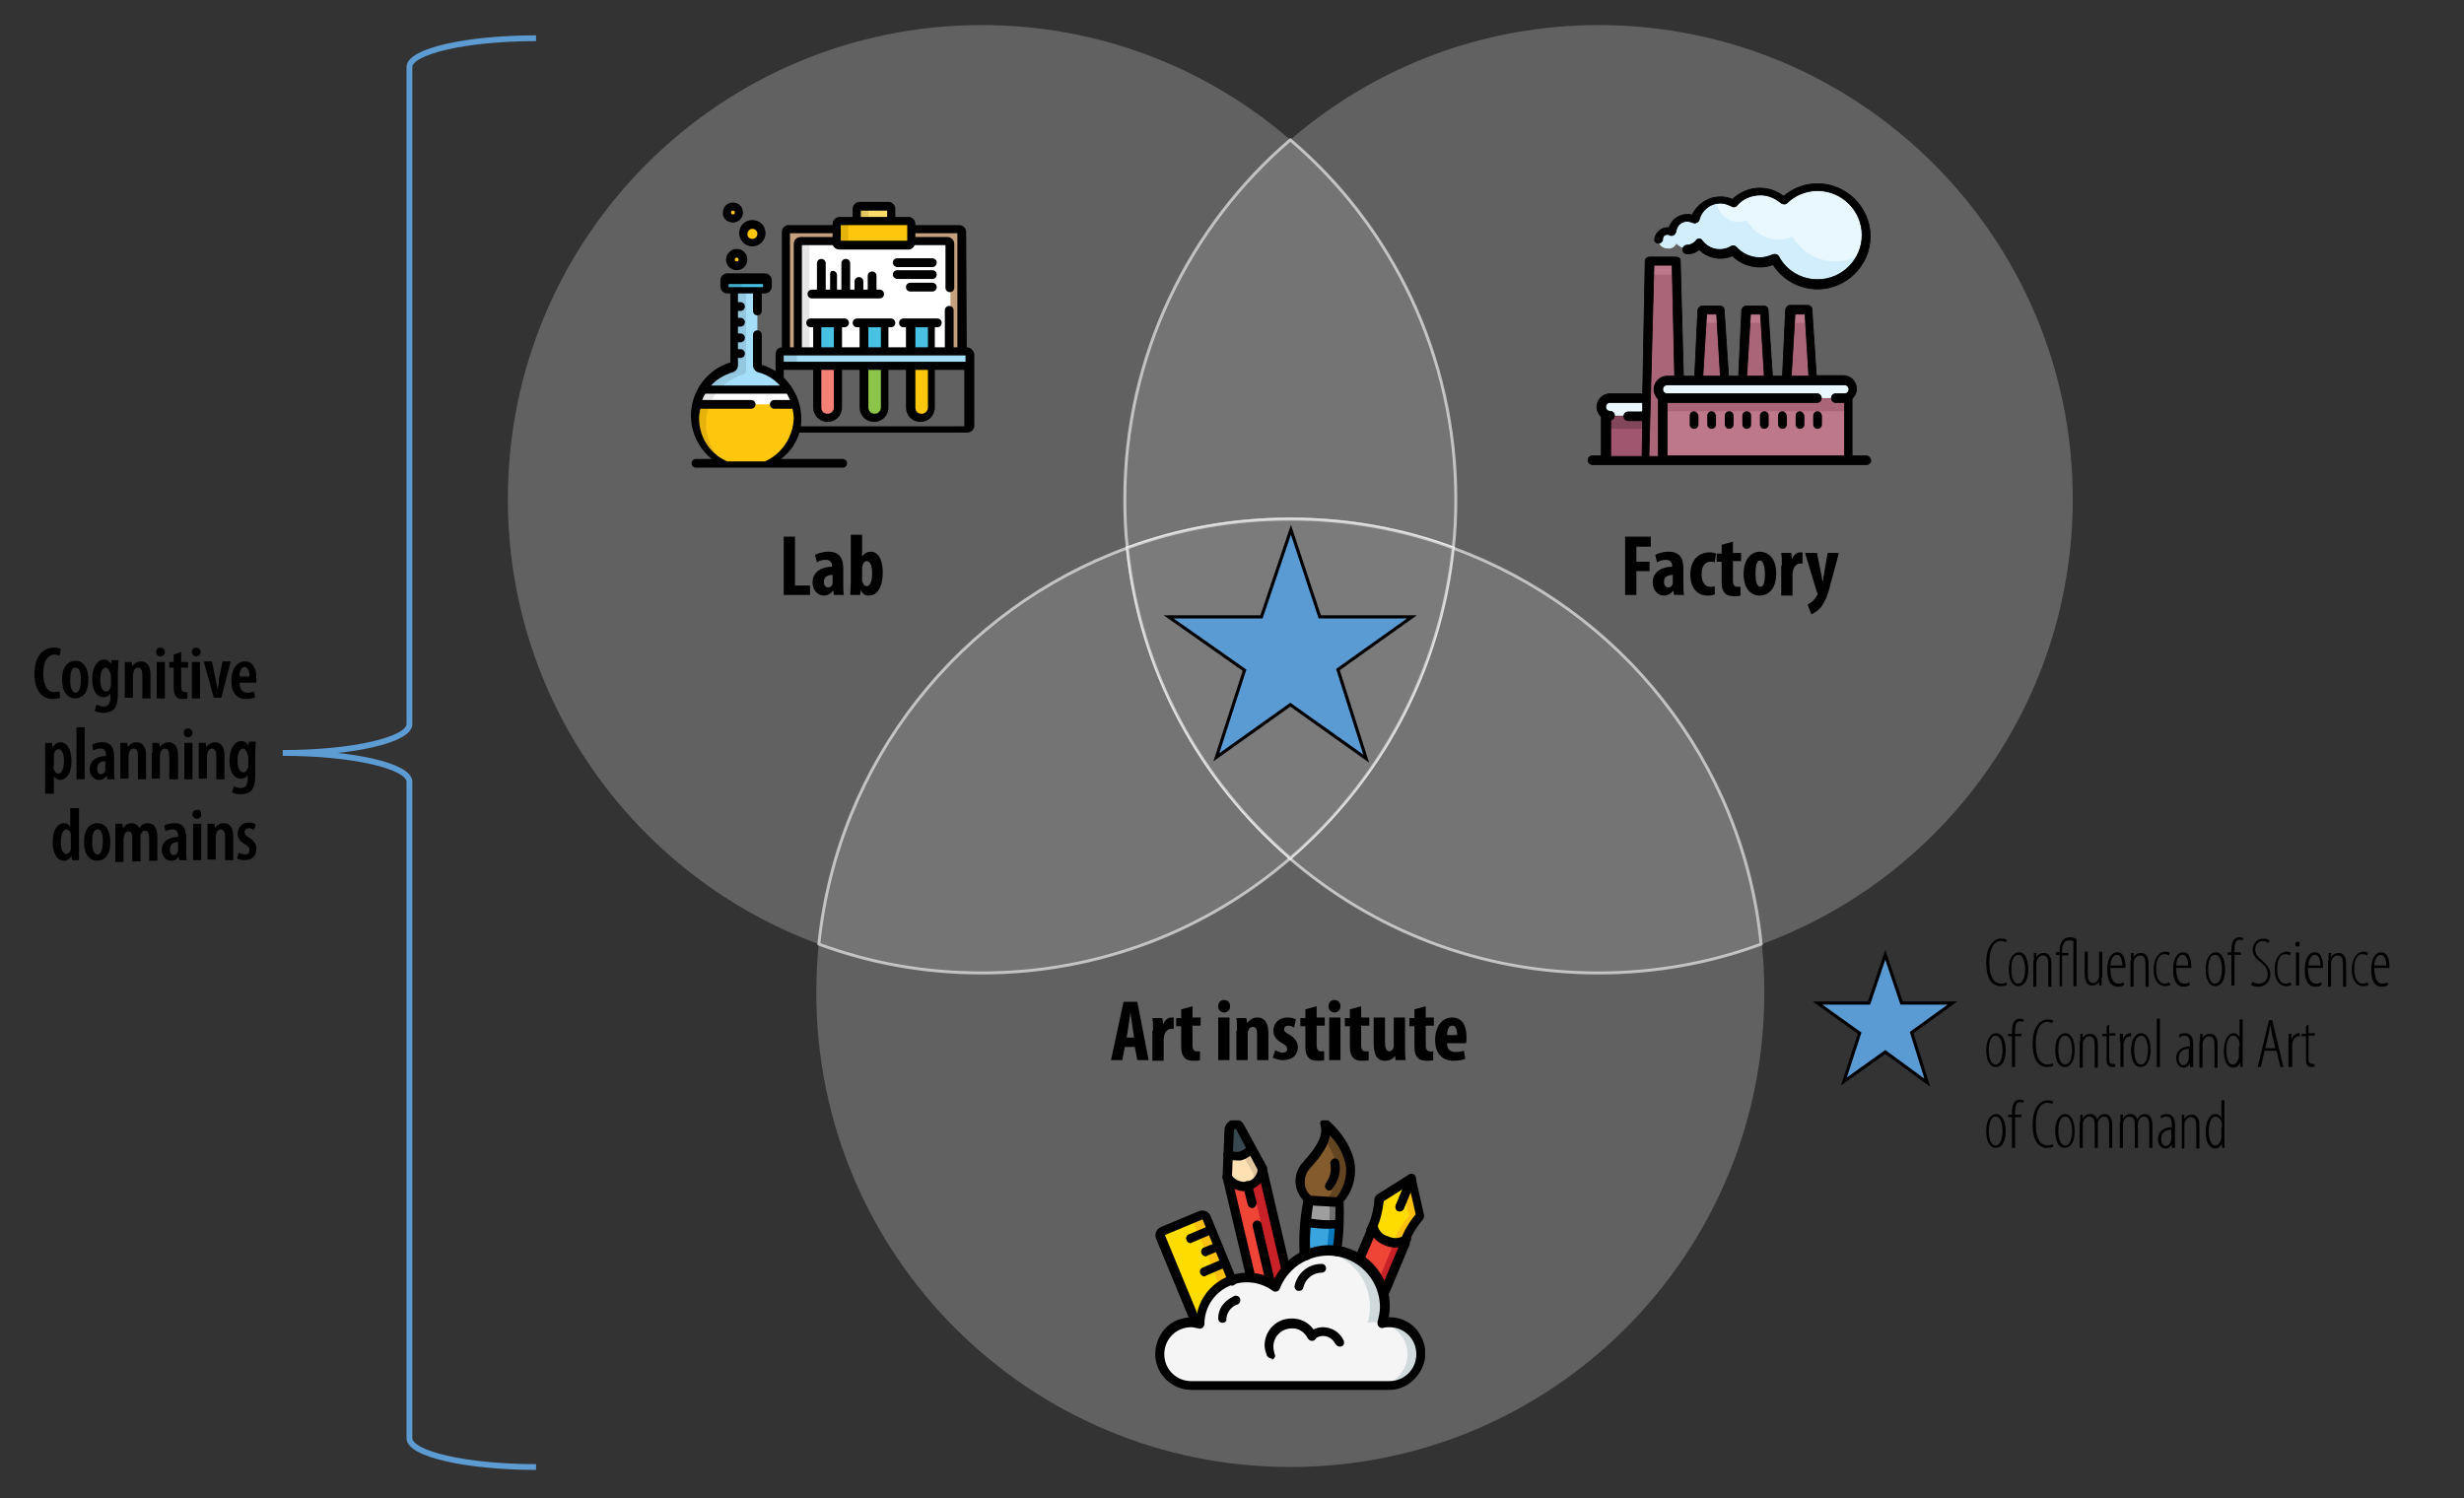 <?xml version="1.0" encoding="utf-8"?>
<!-- Generator: Adobe Illustrator 21.1.0, SVG Export Plug-In . SVG Version: 6.00 Build 0)  -->
<svg version="1.1" id="Layer_1" xmlns="http://www.w3.org/2000/svg" xmlns:xlink="http://www.w3.org/1999/xlink" x="0px" y="0px"
	 viewBox="0 0 393 239" style="enable-background:new 0 0 393 239;" xml:space="preserve">
<rect x="0" y="0" width="393" height="239" fill="#333333" stroke="none"/>
<style type="text/css">
	.st0{opacity:0.6;fill:#808080;}
	.st1{opacity:0.6;fill:#808080;stroke:#FFFFFF;stroke-width:0.469;stroke-miterlimit:10;}
	.st2{fill-rule:evenodd;clip-rule:evenodd;fill:#5B9BD3;stroke:#000000;stroke-width:0.5;stroke-miterlimit:10;}
	.st3{fill-rule:evenodd;clip-rule:evenodd;fill:none;}
	.st4{fill:none;stroke:#5D9BD3;stroke-width:0.923;stroke-miterlimit:8;}
	.st5{fill:#C5A07E;}
	.st6{fill:#FFFFFF;}
	.st7{opacity:0.1;}
	.st8{fill:#010101;}
	.st9{fill:#FBDB69;}
	.st10{opacity:0.1;fill:#010101;enable-background:new    ;}
	.st11{fill:#FFC60E;}
	.st12{fill:#49C1E2;}
	.st13{fill:#F48176;}
	.st14{fill:#8BC64A;}
	.st15{fill:#A4DEF8;}
	.st16{fill:#C82127;}
	.st17{fill:#EF4537;}
	.st18{fill:#0A78BC;}
	.st19{fill:#39A4DD;}
	.st20{fill:#DFC39C;}
	.st21{fill:#FFE0B2;}
	.st22{fill:#FCC011;}
	.st23{fill:#FEDC00;}
	.st24{fill:#D0D9DC;}
	.st25{fill:#F5F5F5;}
	.st26{fill:#384850;}
	.st27{fill:#707070;}
	.st28{fill:#9E9E9E;}
	.st29{fill:#634522;}
	.st30{fill:#835B2C;}
	.st31{clip-path:url(#SVGID_1_);fill:#FEDC00;}
	.st32{clip-path:url(#SVGID_1_);}
	.st33{clip-path:url(#SVGID_2_);}
	.st34{clip-path:url(#SVGID_3_);}
	.st35{clip-path:url(#SVGID_4_);}
	.st36{fill:#A1566F;}
	.st37{fill:#83475B;}
	.st38{fill:#E9F7FE;}
	.st39{fill:#AA6579;}
	.st40{fill:#BE788C;}
	.st41{fill:#D2EEFC;}
	.st42{fill:#010101;stroke:#000000;stroke-width:0.125;stroke-miterlimit:10;}
</style>
<path class="st0" d="M179.8,87.4c-0.3-2.6-0.4-5.2-0.4-7.8c0-22.9,10.2-43.5,26.4-57.3C192.6,10.9,175.4,4,156.6,4
	C114.8,4,81,37.9,81,79.6c0,32.6,20.7,60.4,49.6,71C133.6,121.4,153.2,97.1,179.8,87.4z"/>
<path class="st0" d="M330.6,79.6C330.6,37.9,296.7,4,255,4c-18.8,0-36,6.9-49.2,18.3c16.1,13.9,26.4,34.4,26.4,57.3
	c0,2.6-0.1,5.2-0.4,7.8c26.6,9.7,46.2,34,49.2,63.2C309.9,140,330.6,112.2,330.6,79.6z"/>
<path class="st0" d="M179.4,79.6c0,2.6,0.1,5.2,0.4,7.8c8.1-3,16.8-4.6,26-4.6c9.1,0,17.9,1.6,26,4.6c0.3-2.6,0.4-5.2,0.4-7.8
	c0-22.9-10.2-43.5-26.4-57.3C189.7,36.1,179.4,56.7,179.4,79.6z"/>
<path class="st1" d="M179.4,79.6c0,2.6,0.1,5.2,0.4,7.8c8.1-3,16.8-4.6,26-4.6c9.1,0,17.9,1.6,26,4.6c0.3-2.6,0.4-5.2,0.4-7.8
	c0-22.9-10.2-43.5-26.4-57.3C189.7,36.1,179.4,56.7,179.4,79.6z"/>
<path class="st0" d="M205.8,136.9c-13.2,11.4-30.4,18.3-49.2,18.3c-9.1,0-17.9-1.6-26-4.6c-0.3,2.6-0.4,5.2-0.4,7.8
	c0,41.7,33.8,75.6,75.6,75.6s75.6-33.8,75.6-75.6c0-2.6-0.1-5.2-0.4-7.8c-8.1,3-16.8,4.6-26,4.6C236.2,155.2,219,148.3,205.8,136.9z
	"/>
<path class="st0" d="M205.8,136.9c-14.3-12.3-23.9-29.7-26-49.5c-26.6,9.7-46.2,34-49.2,63.2c8.1,3,16.8,4.6,26,4.6
	C175.4,155.2,192.6,148.3,205.8,136.9z"/>
<path class="st1" d="M205.8,136.9c-14.3-12.3-23.9-29.7-26-49.5c-26.6,9.7-46.2,34-49.2,63.2c8.1,3,16.8,4.6,26,4.6
	C175.4,155.2,192.6,148.3,205.8,136.9z"/>
<path class="st0" d="M231.7,87.4c-2,19.8-11.7,37.2-26,49.5c13.2,11.4,30.4,18.3,49.2,18.3c9.1,0,17.9-1.6,26-4.6
	C278,121.4,258.4,97.1,231.7,87.4z"/>
<path class="st1" d="M231.7,87.4c-2,19.8-11.7,37.2-26,49.5c13.2,11.4,30.4,18.3,49.2,18.3c9.1,0,17.9-1.6,26-4.6
	C278,121.4,258.4,97.1,231.7,87.4z"/>
<path class="st0" d="M179.8,87.4c2,19.8,11.7,37.2,26,49.5c14.3-12.3,23.9-29.7,26-49.5c-8.1-3-16.8-4.6-26-4.6
	C196.7,82.8,187.9,84.4,179.8,87.4z"/>
<path class="st0" d="M179.8,87.4c2,19.8,11.7,37.2,26,49.5c14.3-12.3,23.9-29.7,26-49.5c-8.1-3-16.8-4.6-26-4.6
	C196.7,82.8,187.9,84.4,179.8,87.4z"/>
<path class="st1" d="M179.8,87.4c2,19.8,11.7,37.2,26,49.5c14.3-12.3,23.9-29.7,26-49.5c-8.1-3-16.8-4.6-26-4.6
	C196.7,82.8,187.9,84.4,179.8,87.4z"/>
<polygon class="st2" points="225.2,98.4 210.5,98.4 205.9,84.5 201.2,98.4 186.4,98.4 198.5,106.9 194,120.8 205.8,112.4 217.9,121 
	213.4,106.8 "/>
<polygon class="st2" points="311.4,160 303.3,160 300.7,152.3 298.1,160 289.9,160 296.6,164.8 294.1,172.5 300.7,167.8 
	307.4,172.7 304.9,164.7 "/>
<g>
	<rect x="316.3" y="149.6" class="st3" width="72.7" height="105.3"/>
	<path d="M320.1,157.1c-0.2,0.1-0.6,0.2-1,0.2c-1.2,0-2.3-0.9-2.3-3.7c0-3,1.4-3.9,2.4-3.9c0.4,0,0.7,0.1,0.9,0.2l-0.2,0.4
		c-0.2-0.1-0.4-0.2-0.8-0.2c-0.8,0-1.8,0.8-1.8,3.4c0,2.6,0.9,3.4,1.9,3.4c0.4,0,0.7-0.1,0.8-0.2L320.1,157.1z"/>
	<path d="M323.5,154.6c0,2-0.8,2.7-1.6,2.7c-0.8,0-1.5-0.8-1.5-2.7s0.8-2.7,1.6-2.7C322.7,151.8,323.5,152.6,323.5,154.6z
		 M320.8,154.6c0,0.9,0.2,2.3,1.1,2.3c0.9,0,1.1-1.5,1.1-2.3s-0.2-2.3-1.1-2.3C321,152.3,320.8,153.7,320.8,154.6z"/>
	<path d="M324.4,153.2c0-0.7,0-0.9,0-1.2h0.4l0,0.7h0c0.2-0.4,0.6-0.7,1.2-0.7c0.6,0,1.2,0.4,1.2,1.7v3.7h-0.5v-3.5
		c0-0.8-0.1-1.5-0.9-1.5c-0.4,0-0.9,0.4-1,1.1c0,0.1,0,0.3,0,0.5v3.4h-0.5V153.2z"/>
	<path d="M328.5,157.2v-4.9h-0.6v-0.4h0.6v-0.3c0-0.7,0.2-1.3,0.6-1.7c0.3-0.3,0.6-0.4,1.1-0.4c0.3,0,0.8,0.1,1,0.3v7.5h-0.5v-7.2
		c-0.2-0.1-0.4-0.1-0.7-0.1c-0.8,0-1.1,0.8-1.1,1.6v0.4h1v0.4h-1v4.9H328.5z"/>
	<path d="M335.2,155.9c0,0.6,0,1,0,1.3h-0.4l0-0.6h0c-0.1,0.2-0.5,0.6-1.1,0.6c-0.9,0-1.2-0.7-1.2-2v-3.4h0.5v3.3
		c0,0.9,0.1,1.7,0.8,1.7c0.7,0,0.9-0.6,1-0.9c0-0.2,0-0.3,0-0.5v-3.6h0.5V155.9z"/>
	<path d="M336.6,154.4c0,2.1,0.7,2.5,1.3,2.5c0.3,0,0.6-0.1,0.8-0.2l0.1,0.4c-0.3,0.2-0.6,0.3-1,0.3c-1.2,0-1.7-1.1-1.7-2.7
		c0-1.7,0.6-2.8,1.6-2.8c1.1,0,1.3,1.3,1.3,2.2c0,0.1,0,0.2,0,0.3H336.6z M338.5,154c0-1.3-0.5-1.7-0.9-1.7c-0.6,0-1,0.9-1,1.7
		H338.5z"/>
	<path d="M339.9,153.2c0-0.7,0-0.9,0-1.2h0.4l0,0.7h0c0.2-0.4,0.6-0.7,1.2-0.7c0.6,0,1.2,0.4,1.2,1.7v3.7h-0.5v-3.5
		c0-0.8-0.1-1.5-0.9-1.5c-0.4,0-0.9,0.4-1,1.1c0,0.1,0,0.3,0,0.5v3.4h-0.5V153.2z"/>
	<path d="M346.2,157.1c-0.2,0.1-0.5,0.2-0.9,0.2c-1,0-1.8-0.9-1.8-2.7c0-1.5,0.7-2.8,1.9-2.8c0.3,0,0.6,0.1,0.7,0.2l-0.2,0.4
		c-0.1-0.1-0.3-0.2-0.7-0.2c-1,0-1.3,1.2-1.3,2.4c0,1.4,0.5,2.3,1.4,2.3c0.2,0,0.5-0.1,0.7-0.2L346.2,157.1z"/>
	<path d="M347.1,154.4c0,2.1,0.7,2.5,1.3,2.5c0.3,0,0.6-0.1,0.8-0.2l0.1,0.4c-0.3,0.2-0.6,0.3-1,0.3c-1.2,0-1.7-1.1-1.7-2.7
		c0-1.7,0.6-2.8,1.6-2.8c1.1,0,1.3,1.3,1.3,2.2c0,0.1,0,0.2,0,0.3H347.1z M349,154c0-1.3-0.5-1.7-0.9-1.7c-0.6,0-1,0.9-1,1.7H349z"
		/>
	<path d="M354.9,154.6c0,2-0.8,2.7-1.6,2.7c-0.8,0-1.5-0.8-1.5-2.7s0.8-2.7,1.6-2.7C354.1,151.8,354.9,152.6,354.9,154.6z
		 M352.2,154.6c0,0.9,0.2,2.3,1.1,2.3c0.9,0,1.1-1.5,1.1-2.3s-0.2-2.3-1.1-2.3C352.4,152.3,352.2,153.7,352.2,154.6z"/>
	<path d="M355.9,157.2v-4.9h-0.6v-0.4h0.6v-0.4c0-0.6,0.1-1.2,0.4-1.6c0.3-0.4,0.7-0.4,0.9-0.4c0.2,0,0.4,0.1,0.6,0.1l-0.1,0.4
		c-0.1,0-0.2-0.1-0.5-0.1c-0.7,0-0.8,0.8-0.8,1.6v0.4h1v0.4h-1v4.9H355.9z"/>
	<path d="M359.3,156.6c0.2,0.2,0.6,0.3,1,0.3c0.8,0,1.4-0.6,1.4-1.5c0-0.8-0.4-1.3-1-1.8c-0.3-0.3-1.4-0.9-1.4-2.1
		c0-1.1,0.8-1.8,1.7-1.8c0.4,0,0.8,0.2,1,0.3l-0.2,0.4c-0.2-0.1-0.5-0.3-0.9-0.3c-0.8,0-1.2,0.7-1.2,1.3c0,0.9,0.5,1.3,1.1,1.8
		c0.8,0.7,1.3,1.3,1.3,2.2c0,1.2-0.8,2-1.9,2c-0.5,0-1-0.2-1.2-0.3L359.3,156.6z"/>
	<path d="M365.5,157.1c-0.2,0.1-0.5,0.2-0.9,0.2c-1,0-1.8-0.9-1.8-2.7c0-1.5,0.7-2.8,1.9-2.8c0.3,0,0.6,0.1,0.7,0.2l-0.2,0.4
		c-0.1-0.1-0.3-0.2-0.7-0.2c-1,0-1.3,1.2-1.3,2.4c0,1.4,0.5,2.3,1.4,2.3c0.2,0,0.5-0.1,0.7-0.2L365.5,157.1z"/>
	<path d="M366.8,150.6c0,0.3-0.1,0.4-0.4,0.4c-0.2,0-0.3-0.2-0.3-0.4c0-0.2,0.1-0.4,0.4-0.4C366.7,150.2,366.8,150.3,366.8,150.6z
		 M366.2,157.2v-5.3h0.5v5.3H366.2z"/>
	<path d="M368.1,154.4c0,2.1,0.7,2.5,1.3,2.5c0.3,0,0.6-0.1,0.8-0.2l0.1,0.4c-0.3,0.2-0.6,0.3-1,0.3c-1.2,0-1.7-1.1-1.7-2.7
		c0-1.7,0.6-2.8,1.6-2.8c1.1,0,1.3,1.3,1.3,2.2c0,0.1,0,0.2,0,0.3H368.1z M370.1,154c0-1.3-0.5-1.7-0.9-1.7c-0.6,0-1,0.9-1,1.7
		H370.1z"/>
	<path d="M371.4,153.2c0-0.7,0-0.9,0-1.2h0.4l0,0.7h0c0.2-0.4,0.6-0.7,1.2-0.7c0.6,0,1.2,0.4,1.2,1.7v3.7h-0.5v-3.5
		c0-0.8-0.1-1.5-0.9-1.5c-0.4,0-0.9,0.4-1,1.1c0,0.1,0,0.3,0,0.5v3.4h-0.5V153.2z"/>
	<path d="M377.8,157.1c-0.2,0.1-0.5,0.2-0.9,0.2c-1,0-1.8-0.9-1.8-2.7c0-1.5,0.7-2.8,1.9-2.8c0.3,0,0.6,0.1,0.7,0.2l-0.2,0.4
		c-0.1-0.1-0.3-0.2-0.7-0.2c-1,0-1.3,1.2-1.3,2.4c0,1.4,0.5,2.3,1.4,2.3c0.2,0,0.5-0.1,0.7-0.2L377.8,157.1z"/>
	<path d="M378.7,154.4c0,2.1,0.7,2.5,1.3,2.5c0.3,0,0.6-0.1,0.8-0.2l0.1,0.4c-0.3,0.2-0.6,0.3-1,0.3c-1.2,0-1.7-1.1-1.7-2.7
		c0-1.7,0.6-2.8,1.6-2.8c1.1,0,1.3,1.3,1.3,2.2c0,0.1,0,0.2,0,0.3H378.7z M380.6,154c0-1.3-0.5-1.7-0.9-1.7c-0.6,0-1,0.9-1,1.7
		H380.6z"/>
	<path d="M319.9,167.5c0,2-0.8,2.7-1.6,2.7c-0.8,0-1.5-0.8-1.5-2.7s0.8-2.7,1.6-2.7C319.1,164.8,319.9,165.5,319.9,167.5z
		 M317.2,167.5c0,0.9,0.2,2.3,1.1,2.3c0.9,0,1.1-1.5,1.1-2.3s-0.2-2.3-1.1-2.3C317.4,165.2,317.2,166.6,317.2,167.5z"/>
	<path d="M320.9,170.2v-4.9h-0.6v-0.4h0.6v-0.4c0-0.6,0.1-1.2,0.4-1.6c0.3-0.4,0.7-0.4,0.9-0.4c0.2,0,0.4,0.1,0.6,0.1l-0.1,0.4
		c-0.1,0-0.2-0.1-0.5-0.1c-0.7,0-0.8,0.8-0.8,1.6v0.4h1v0.4h-1v4.9H320.9z"/>
	<path d="M327.5,170c-0.2,0.1-0.6,0.2-1,0.2c-1.2,0-2.3-0.9-2.3-3.7c0-3,1.4-3.9,2.4-3.9c0.4,0,0.7,0.1,0.9,0.2l-0.2,0.4
		c-0.2-0.1-0.4-0.2-0.8-0.2c-0.8,0-1.8,0.8-1.8,3.4c0,2.6,0.9,3.4,1.9,3.4c0.4,0,0.7-0.1,0.8-0.2L327.5,170z"/>
	<path d="M330.9,167.5c0,2-0.8,2.7-1.6,2.7c-0.8,0-1.5-0.8-1.5-2.7s0.8-2.7,1.6-2.7C330.1,164.8,330.9,165.5,330.9,167.5z
		 M328.3,167.5c0,0.9,0.2,2.3,1.1,2.3c0.9,0,1.1-1.5,1.1-2.3s-0.2-2.3-1.1-2.3C328.4,165.2,328.3,166.6,328.3,167.5z"/>
	<path d="M331.8,166.1c0-0.7,0-0.9,0-1.2h0.4l0,0.7h0c0.2-0.4,0.6-0.7,1.2-0.7c0.6,0,1.2,0.4,1.2,1.7v3.7h-0.5v-3.5
		c0-0.8-0.1-1.5-0.9-1.5c-0.4,0-0.9,0.4-1,1.1c0,0.1,0,0.3,0,0.5v3.4h-0.5V166.1z"/>
	<path d="M336.4,163.4v1.4h1v0.4h-1v3.6c0,0.7,0.2,0.9,0.6,0.9c0.1,0,0.2,0,0.3,0l0.1,0.4c-0.1,0.1-0.3,0.1-0.5,0.1
		c-0.3,0-0.5-0.1-0.7-0.3s-0.2-0.5-0.2-1.2v-3.4h-0.7v-0.4h0.7v-1.2L336.4,163.4z"/>
	<path d="M338.1,166.1c0-0.4,0-0.9,0-1.2h0.5l0,0.9h0c0.1-0.5,0.6-1,1.2-1c0,0,0.1,0,0.1,0v0.5c0,0-0.1,0-0.1,0
		c-0.7,0-1.1,0.7-1.1,1.3c0,0.2,0,0.3,0,0.5v3.1h-0.5V166.1z"/>
	<path d="M343,167.5c0,2-0.8,2.7-1.6,2.7c-0.8,0-1.5-0.8-1.5-2.7s0.8-2.7,1.6-2.7C342.3,164.8,343,165.5,343,167.5z M340.4,167.5
		c0,0.9,0.2,2.3,1.1,2.3c0.9,0,1.1-1.5,1.1-2.3s-0.2-2.3-1.1-2.3C340.6,165.2,340.4,166.6,340.4,167.5z"/>
	<path d="M344,162.5h0.5v7.7H344V162.5z"/>
	<path d="M349.3,170.2l0-0.6h0c-0.2,0.4-0.5,0.7-1,0.7c-0.7,0-1.2-0.6-1.2-1.5c0-1.3,1-1.9,2.2-1.9v-0.2c0-0.9-0.1-1.5-0.9-1.5
		c-0.3,0-0.5,0.1-0.8,0.3l-0.1-0.4c0.2-0.2,0.6-0.3,1-0.3c0.7,0,1.3,0.4,1.3,1.7v2.5c0,0.4,0,0.9,0,1.2H349.3z M349.2,167.3
		c-0.4,0-1.7,0-1.7,1.5c0,0.8,0.4,1.1,0.7,1.1c0.5,0,0.8-0.4,0.9-1c0-0.1,0-0.2,0-0.3V167.3z"/>
	<path d="M350.9,166.1c0-0.7,0-0.9,0-1.2h0.4l0,0.7h0c0.2-0.4,0.6-0.7,1.2-0.7c0.6,0,1.2,0.4,1.2,1.7v3.7h-0.5v-3.5
		c0-0.8-0.1-1.5-0.9-1.5c-0.4,0-0.9,0.4-1,1.1c0,0.1,0,0.3,0,0.5v3.4h-0.5V166.1z"/>
	<path d="M357.7,162.5v6.6c0,0.3,0,0.9,0,1.1h-0.4l0-0.7h0c-0.2,0.4-0.5,0.8-1.1,0.8c-0.8,0-1.5-0.8-1.5-2.7c0-1.9,0.8-2.8,1.5-2.8
		c0.3,0,0.8,0.1,1,0.7h0v-2.9H357.7z M357.2,166.9c0-0.1,0-0.3,0-0.4c0-0.7-0.5-1.3-1-1.3c-0.8,0-1.1,1.1-1.1,2.3
		c0,1.2,0.3,2.3,1,2.3c0.3,0,0.8-0.2,1-1.2c0-0.1,0-0.2,0-0.4V166.9z"/>
	<path d="M361.2,167.6l-0.6,2.6h-0.5l1.8-7.5h0.5l1.8,7.5h-0.5l-0.6-2.6H361.2z M362.9,167.2l-0.5-2.1c-0.1-0.6-0.2-1.1-0.3-1.7h0
		c-0.1,0.6-0.2,1.2-0.3,1.7l-0.5,2.1H362.9z"/>
	<path d="M365,166.1c0-0.4,0-0.9,0-1.2h0.5l0,0.9h0c0.1-0.5,0.6-1,1.2-1c0,0,0.1,0,0.1,0v0.5c0,0-0.1,0-0.1,0
		c-0.7,0-1.1,0.7-1.1,1.3c0,0.2,0,0.3,0,0.5v3.1H365V166.1z"/>
	<path d="M368.2,163.4v1.4h1v0.4h-1v3.6c0,0.7,0.2,0.9,0.6,0.9c0.1,0,0.2,0,0.3,0l0.1,0.4c-0.1,0.1-0.3,0.1-0.5,0.1
		c-0.3,0-0.5-0.1-0.7-0.3s-0.2-0.5-0.2-1.2v-3.4h-0.7v-0.4h0.7v-1.2L368.2,163.4z"/>
	<path d="M319.9,180.4c0,2-0.8,2.7-1.6,2.7c-0.8,0-1.5-0.8-1.5-2.7s0.8-2.7,1.6-2.7C319.1,177.7,319.9,178.5,319.9,180.4z
		 M317.2,180.4c0,0.9,0.2,2.3,1.1,2.3c0.9,0,1.1-1.5,1.1-2.3s-0.2-2.3-1.1-2.3C317.4,178.1,317.2,179.6,317.2,180.4z"/>
	<path d="M320.9,183.1v-4.9h-0.6v-0.4h0.6v-0.4c0-0.6,0.1-1.2,0.4-1.6c0.3-0.4,0.7-0.4,0.9-0.4c0.2,0,0.4,0.1,0.6,0.1l-0.1,0.4
		c-0.1,0-0.2-0.1-0.5-0.1c-0.7,0-0.8,0.8-0.8,1.6v0.4h1v0.4h-1v4.9H320.9z"/>
	<path d="M327.5,182.9c-0.2,0.1-0.6,0.2-1,0.2c-1.2,0-2.3-0.9-2.3-3.7c0-3,1.4-3.9,2.4-3.9c0.4,0,0.7,0.1,0.9,0.2l-0.2,0.4
		c-0.2-0.1-0.4-0.2-0.8-0.2c-0.8,0-1.8,0.8-1.8,3.4c0,2.6,0.9,3.4,1.9,3.4c0.4,0,0.7-0.1,0.8-0.2L327.5,182.9z"/>
	<path d="M330.9,180.4c0,2-0.8,2.7-1.6,2.7c-0.8,0-1.5-0.8-1.5-2.7s0.8-2.7,1.6-2.7C330.1,177.7,330.9,178.5,330.9,180.4z
		 M328.3,180.4c0,0.9,0.2,2.3,1.1,2.3c0.9,0,1.1-1.5,1.1-2.3s-0.2-2.3-1.1-2.3C328.4,178.1,328.3,179.6,328.3,180.4z"/>
	<path d="M331.8,179c0-0.7,0-0.9,0-1.2h0.4l0,0.7h0c0.2-0.5,0.6-0.8,1.2-0.8c0.4,0,0.9,0.2,1.1,0.9h0c0.1-0.3,0.3-0.5,0.5-0.7
		c0.2-0.1,0.5-0.2,0.7-0.2c0.6,0,1.2,0.4,1.2,1.8v3.6h-0.5v-3.5c0-0.8-0.1-1.5-0.9-1.5c-0.4,0-0.8,0.4-0.9,1c0,0.2,0,0.4,0,0.5v3.5
		h-0.5v-3.6c0-0.7-0.1-1.4-0.9-1.4c-0.4,0-0.9,0.4-1,1.1c0,0.2,0,0.3,0,0.5v3.4h-0.5V179z"/>
	<path d="M338.2,179c0-0.7,0-0.9,0-1.2h0.4l0,0.7h0c0.2-0.5,0.6-0.8,1.2-0.8c0.4,0,0.9,0.2,1.1,0.9h0c0.1-0.3,0.3-0.5,0.5-0.7
		c0.2-0.1,0.5-0.2,0.7-0.2c0.6,0,1.2,0.4,1.2,1.8v3.6h-0.5v-3.5c0-0.8-0.1-1.5-0.9-1.5c-0.4,0-0.8,0.4-0.9,1c0,0.2,0,0.4,0,0.5v3.5
		h-0.5v-3.6c0-0.7-0.1-1.4-0.9-1.4c-0.4,0-0.9,0.4-1,1.1c0,0.2,0,0.3,0,0.5v3.4h-0.5V179z"/>
	<path d="M346.4,183.1l0-0.6h0c-0.2,0.4-0.5,0.7-1,0.7c-0.7,0-1.2-0.6-1.2-1.5c0-1.3,1-1.9,2.2-1.9v-0.2c0-0.9-0.1-1.5-0.9-1.5
		c-0.3,0-0.5,0.1-0.8,0.3l-0.1-0.4c0.2-0.2,0.6-0.3,1-0.3c0.7,0,1.3,0.4,1.3,1.7v2.5c0,0.4,0,0.9,0,1.2H346.4z M346.4,180.2
		c-0.4,0-1.7,0-1.7,1.5c0,0.8,0.4,1.1,0.7,1.1c0.5,0,0.8-0.4,0.9-1c0-0.1,0-0.2,0-0.3V180.2z"/>
	<path d="M348,179c0-0.7,0-0.9,0-1.2h0.4l0,0.7h0c0.2-0.4,0.6-0.7,1.2-0.7c0.6,0,1.2,0.4,1.2,1.7v3.7h-0.5v-3.5
		c0-0.8-0.1-1.5-0.9-1.5c-0.4,0-0.9,0.4-1,1.1c0,0.1,0,0.3,0,0.5v3.4H348V179z"/>
	<path d="M354.8,175.4v6.6c0,0.3,0,0.9,0,1.1h-0.4l0-0.7h0c-0.2,0.4-0.5,0.8-1.1,0.8c-0.8,0-1.5-0.8-1.5-2.7c0-1.9,0.8-2.8,1.5-2.8
		c0.3,0,0.8,0.1,1,0.7h0v-2.9H354.8z M354.4,179.8c0-0.1,0-0.3,0-0.4c0-0.7-0.5-1.3-1-1.3c-0.8,0-1.1,1.1-1.1,2.3
		c0,1.2,0.3,2.3,1,2.3c0.3,0,0.8-0.2,1-1.2c0-0.1,0-0.2,0-0.4V179.8z"/>
</g>
<g>
	<rect x="-1" y="103.1" class="st3" width="42.4" height="164.7"/>
	<path d="M9.6,111.3c-0.2,0.1-0.7,0.2-1.2,0.2c-1.8,0-2.9-1.5-2.9-4c0-3.1,1.6-4.2,3.1-4.2c0.5,0,0.9,0.1,1.1,0.2l-0.2,1.1
		c-0.2-0.1-0.4-0.2-0.8-0.2c-0.9,0-1.8,0.8-1.8,3c0,2.2,0.8,3,1.8,3c0.3,0,0.6-0.1,0.8-0.1L9.6,111.3z"/>
	<path d="M14.1,108.4c0,2.4-1.2,3-2.1,3c-1.2,0-2.1-1-2.1-3c0-2.1,1-3,2.1-3C13.3,105.4,14.1,106.5,14.1,108.4z M11.2,108.5
		c0,1,0.2,2,0.9,2c0.6,0,0.8-1.2,0.8-2c0-0.9-0.1-2-0.8-2C11.3,106.4,11.2,107.6,11.2,108.5z"/>
	<path d="M18.9,105.5c0,0.5-0.1,1.1-0.1,1.8v3.3c0,1.4-0.2,2-0.6,2.5c-0.4,0.4-1,0.6-1.7,0.6c-0.5,0-1-0.1-1.4-0.3l0.3-1
		c0.3,0.1,0.6,0.3,1.1,0.3c0.8,0,1.1-0.5,1.1-1.6v-0.5h0c-0.2,0.4-0.6,0.6-1.1,0.6c-1.2,0-1.8-1.3-1.8-2.9c0-2,0.9-3.1,1.9-3.1
		c0.5,0,0.9,0.3,1.1,0.7h0l0.1-0.6H18.9z M17.6,107.6c0-0.1,0-0.3-0.1-0.4c-0.1-0.3-0.3-0.7-0.6-0.7c-0.6,0-0.9,0.8-0.9,1.9
		c0,1.3,0.4,1.9,0.9,1.9c0.2,0,0.5-0.1,0.7-0.6c0.1-0.2,0.1-0.3,0.1-0.5V107.6z"/>
	<path d="M19.9,107.2c0-0.7,0-1.1,0-1.6H21l0.1,0.7h0c0.3-0.5,0.8-0.8,1.4-0.8c1,0,1.5,0.8,1.5,2.1v3.8h-1.3v-3.7
		c0-0.6-0.1-1.2-0.7-1.2c-0.3,0-0.6,0.2-0.7,0.7c0,0.1-0.1,0.3-0.1,0.5v3.6h-1.3V107.2z"/>
	<path d="M26.3,104c0,0.4-0.3,0.7-0.7,0.7c-0.4,0-0.7-0.3-0.7-0.7c0-0.5,0.3-0.7,0.7-0.7C26,103.3,26.3,103.6,26.3,104z M25,111.4
		v-5.8h1.3v5.8H25z"/>
	<path d="M28.9,104v1.6H30v0.9h-1.1v3c0,0.7,0.3,0.9,0.6,0.9c0.1,0,0.3,0,0.4,0l0,1c-0.2,0.1-0.5,0.1-0.8,0.1c-0.4,0-0.8-0.1-1-0.4
		c-0.3-0.3-0.4-0.7-0.4-1.6v-3h-0.7v-0.9h0.7v-1.2L28.9,104z"/>
	<path d="M32,104c0,0.4-0.3,0.7-0.7,0.7c-0.4,0-0.7-0.3-0.7-0.7c0-0.5,0.3-0.7,0.7-0.7C31.7,103.3,32,103.6,32,104z M30.6,111.4
		v-5.8h1.3v5.8H30.6z"/>
	<path d="M33.8,105.5l0.6,2.9c0.1,0.5,0.2,1,0.3,1.5h0c0.1-0.5,0.2-1,0.2-1.5l0.6-2.9h1.3l-1.5,5.8h-1.2l-1.6-5.8H33.8z"/>
	<path d="M38.2,108.8c0,1.3,0.6,1.7,1.3,1.7c0.4,0,0.8-0.1,1-0.2l0.2,0.9c-0.4,0.2-0.9,0.3-1.5,0.3c-1.5,0-2.3-1.1-2.3-2.9
		c0-1.9,0.9-3.1,2.2-3.1c1.2,0,1.8,1.1,1.8,2.7c0,0.3,0,0.5,0,0.7H38.2z M39.8,107.9c0-0.9-0.3-1.5-0.8-1.5c-0.6,0-0.8,0.8-0.8,1.5
		H39.8z"/>
	<path d="M7.2,120.3c0-0.8,0-1.3,0-1.8h1.1l0.1,0.7h0c0.3-0.5,0.7-0.8,1.2-0.8c1.2,0,1.8,1.3,1.8,3c0,2.1-0.9,3-1.8,3
		c-0.5,0-0.8-0.3-1-0.6h0v2.8H7.2V120.3z M8.5,122.2c0,0.2,0,0.4,0.1,0.5c0.2,0.6,0.5,0.7,0.7,0.7c0.6,0,0.9-0.9,0.9-2
		c0-1.2-0.3-1.9-0.9-1.9c-0.3,0-0.6,0.4-0.7,0.7c0,0.1,0,0.3,0,0.4V122.2z"/>
	<path d="M12.2,116h1.3v8.3h-1.3V116z"/>
	<path d="M17.1,124.3l-0.1-0.6h0c-0.3,0.5-0.7,0.7-1.2,0.7c-0.8,0-1.5-0.7-1.5-1.7c0-1.5,1.3-2.1,2.6-2.1v-0.2c0-0.6-0.2-1-0.9-1
		c-0.4,0-0.8,0.1-1.1,0.3l-0.2-0.9c0.3-0.2,0.9-0.4,1.6-0.4c1.5,0,1.9,1,1.9,2.3v2.3c0,0.5,0,0.9,0.1,1.3H17.1z M16.9,121.4
		c-0.5,0-1.4,0.1-1.4,1.2c0,0.7,0.3,0.9,0.6,0.9c0.3,0,0.6-0.2,0.7-0.7c0-0.1,0-0.2,0-0.3V121.4z"/>
	<path d="M19.2,120.1c0-0.7,0-1.1,0-1.6h1.1l0.1,0.7h0c0.3-0.5,0.8-0.8,1.4-0.8c1,0,1.5,0.8,1.5,2.1v3.8H22v-3.7
		c0-0.6-0.1-1.2-0.7-1.2c-0.3,0-0.6,0.2-0.7,0.7c0,0.1-0.1,0.3-0.1,0.5v3.6h-1.3V120.1z"/>
	<path d="M24.3,120.1c0-0.7,0-1.1,0-1.6h1.1l0.1,0.7h0c0.3-0.5,0.8-0.8,1.4-0.8c1,0,1.5,0.8,1.5,2.1v3.8H27v-3.7
		c0-0.6-0.1-1.2-0.7-1.2c-0.3,0-0.6,0.2-0.7,0.7c0,0.1-0.1,0.3-0.1,0.5v3.6h-1.3V120.1z"/>
	<path d="M30.7,116.9c0,0.4-0.3,0.7-0.7,0.7c-0.4,0-0.7-0.3-0.7-0.7c0-0.5,0.3-0.7,0.7-0.7C30.4,116.2,30.7,116.5,30.7,116.9z
		 M29.4,124.3v-5.8h1.3v5.8H29.4z"/>
	<path d="M31.7,120.1c0-0.7,0-1.1,0-1.6h1.1l0.1,0.7h0c0.3-0.5,0.8-0.8,1.4-0.8c1,0,1.5,0.8,1.5,2.1v3.8h-1.3v-3.7
		c0-0.6-0.1-1.2-0.7-1.2c-0.3,0-0.6,0.2-0.7,0.7c0,0.1-0.1,0.3-0.1,0.5v3.6h-1.3V120.1z"/>
	<path d="M40.8,118.5c0,0.5-0.1,1.1-0.1,1.8v3.3c0,1.4-0.2,2-0.6,2.5c-0.4,0.4-1,0.6-1.7,0.6c-0.5,0-1-0.1-1.4-0.3l0.3-1
		c0.3,0.1,0.6,0.3,1.1,0.3c0.8,0,1.1-0.5,1.1-1.6v-0.5h0c-0.2,0.4-0.6,0.6-1.1,0.6c-1.2,0-1.8-1.3-1.8-2.9c0-2,0.9-3.1,1.9-3.1
		c0.5,0,0.9,0.3,1.1,0.7h0l0.1-0.6H40.8z M39.5,120.5c0-0.1,0-0.3-0.1-0.4c-0.1-0.3-0.3-0.7-0.6-0.7c-0.6,0-0.9,0.8-0.9,1.9
		c0,1.3,0.4,1.9,0.9,1.9c0.2,0,0.5-0.1,0.7-0.6c0.1-0.2,0.1-0.3,0.1-0.5V120.5z"/>
	<path d="M12.6,128.9v6.7c0,0.5,0,1.1,0,1.6h-1.1l-0.1-0.7h0c-0.2,0.4-0.6,0.8-1.2,0.8c-1.1,0-1.8-1.2-1.8-3c0-2.1,0.9-3,1.8-3
		c0.5,0,0.8,0.2,1,0.6h0v-3H12.6z M11.3,133.6c0-0.1,0-0.2,0-0.4c0-0.5-0.3-0.9-0.7-0.9c-0.6,0-0.9,0.9-0.9,2c0,1.2,0.3,1.9,0.9,1.9
		c0.2,0,0.5-0.1,0.7-0.7c0-0.1,0-0.2,0-0.4V133.6z"/>
	<path d="M17.6,134.3c0,2.4-1.2,3-2.1,3c-1.2,0-2.1-1-2.1-3c0-2.1,1-3,2.1-3C16.8,131.3,17.6,132.4,17.6,134.3z M14.7,134.3
		c0,1,0.2,2,0.9,2c0.6,0,0.8-1.2,0.8-2c0-0.9-0.1-2-0.8-2C14.8,132.3,14.7,133.4,14.7,134.3z"/>
	<path d="M18.4,133c0-0.7,0-1.1,0-1.6h1.1l0.1,0.7h0c0.3-0.4,0.7-0.8,1.4-0.8c0.6,0,1,0.3,1.2,0.8h0c0.2-0.3,0.4-0.5,0.6-0.6
		c0.2-0.1,0.5-0.2,0.8-0.2c0.9,0,1.5,0.7,1.5,2.2v3.8h-1.3v-3.5c0-0.7-0.1-1.3-0.7-1.3c-0.3,0-0.6,0.3-0.7,0.7c0,0.1,0,0.3,0,0.5
		v3.7h-1.3v-3.7c0-0.5-0.1-1.1-0.6-1.1c-0.3,0-0.6,0.2-0.7,0.7c0,0.1-0.1,0.3-0.1,0.5v3.7h-1.3V133z"/>
	<path d="M28.6,137.2l-0.1-0.6h0c-0.3,0.5-0.7,0.7-1.2,0.7c-0.8,0-1.5-0.7-1.5-1.7c0-1.5,1.3-2.1,2.6-2.1v-0.2c0-0.6-0.2-1-0.9-1
		c-0.4,0-0.8,0.1-1.1,0.3l-0.2-0.9c0.3-0.2,0.9-0.4,1.6-0.4c1.5,0,1.9,1,1.9,2.3v2.3c0,0.5,0,0.9,0.1,1.3H28.6z M28.5,134.3
		c-0.5,0-1.4,0.1-1.4,1.2c0,0.7,0.3,0.9,0.6,0.9c0.3,0,0.6-0.2,0.7-0.7c0-0.1,0-0.2,0-0.3V134.3z"/>
	<path d="M32.1,129.9c0,0.4-0.3,0.7-0.7,0.7c-0.4,0-0.7-0.3-0.7-0.7c0-0.5,0.3-0.7,0.7-0.7C31.8,129.1,32.1,129.4,32.1,129.9z
		 M30.8,137.2v-5.8h1.3v5.8H30.8z"/>
	<path d="M33.1,133c0-0.7,0-1.1,0-1.6h1.1l0.1,0.7h0c0.3-0.5,0.8-0.8,1.4-0.8c1,0,1.5,0.8,1.5,2.1v3.8h-1.3v-3.7
		c0-0.6-0.1-1.2-0.7-1.2c-0.3,0-0.6,0.2-0.7,0.7c0,0.1-0.1,0.3-0.1,0.5v3.6h-1.3V133z"/>
	<path d="M38.1,136c0.2,0.1,0.6,0.3,1,0.3c0.5,0,0.7-0.3,0.7-0.7c0-0.4-0.2-0.6-0.7-0.9c-0.9-0.5-1.2-1.1-1.2-1.7
		c0-1,0.7-1.8,1.8-1.8c0.5,0,0.8,0.1,1.1,0.3l-0.3,0.9c-0.2-0.1-0.5-0.3-0.8-0.3c-0.4,0-0.7,0.3-0.7,0.6c0,0.3,0.1,0.5,0.7,0.9
		c0.8,0.5,1.2,1,1.2,1.8c0,1.2-0.8,1.8-1.9,1.8c-0.5,0-1-0.1-1.2-0.3L38.1,136z"/>
</g>
<g>
	<rect x="78.4" y="85.4" class="st3" width="108.5" height="76.3"/>
	<path d="M125,85.6h1.8v7.8h2.4v1.5H125V85.6z"/>
	<path d="M133,94.9l-0.1-0.7h0c-0.4,0.5-0.9,0.8-1.5,0.8c-1,0-1.8-0.9-1.8-2.1c0-1.8,1.6-2.5,3.1-2.5v-0.2c0-0.5-0.3-0.9-1-0.9
		c-0.5,0-1,0.1-1.4,0.4l-0.3-1.2c0.4-0.2,1.2-0.5,2.1-0.5c2.1,0,2.4,1.4,2.4,2.8v2.5c0,0.5,0,1.1,0.1,1.6H133z M132.8,91.7
		c-0.6,0-1.4,0.2-1.4,1.1c0,0.7,0.4,0.9,0.7,0.9c0.3,0,0.6-0.2,0.7-0.6c0-0.1,0-0.2,0-0.3V91.7z"/>
	<path d="M135.6,94.9c0-0.6,0.1-1.4,0.1-2v-7.6h1.8v3.5h0c0.3-0.5,0.8-0.8,1.4-0.8c1.3,0,1.9,1.5,1.9,3.3c0,2.4-0.9,3.7-2.2,3.7
		c-0.6,0-1-0.2-1.3-0.9h0l-0.1,0.8H135.6z M137.5,92.5c0,0.2,0,0.3,0.1,0.4c0.2,0.5,0.4,0.6,0.6,0.6c0.6,0,0.9-0.8,0.9-2.1
		c0-1.2-0.3-1.9-0.9-1.9c-0.3,0-0.5,0.3-0.6,0.6c0,0.1-0.1,0.3-0.1,0.4V92.5z"/>
</g>
<g>
	<rect x="223" y="85.4" class="st3" width="105.7" height="62.8"/>
	<path d="M259.2,85.6h4.1v1.6H261v2.4h2.1v1.5H261v3.8h-1.8V85.6z"/>
	<path d="M267,94.9l-0.1-0.7h0c-0.4,0.5-0.9,0.8-1.5,0.8c-1,0-1.8-0.9-1.8-2.1c0-1.8,1.6-2.5,3.1-2.5v-0.2c0-0.5-0.3-0.9-1-0.9
		c-0.5,0-1,0.1-1.4,0.4l-0.3-1.2c0.4-0.2,1.2-0.5,2.1-0.5c2.1,0,2.4,1.4,2.4,2.8v2.5c0,0.5,0,1.1,0.1,1.6H267z M266.8,91.7
		c-0.6,0-1.4,0.2-1.4,1.1c0,0.7,0.4,0.9,0.7,0.9c0.3,0,0.6-0.2,0.7-0.6c0-0.1,0-0.2,0-0.3V91.7z"/>
	<path d="M273.5,94.8c-0.2,0.1-0.6,0.2-1.1,0.2c-1.7,0-2.8-1.2-2.8-3.4c0-2.1,1.2-3.5,3.1-3.5c0.4,0,0.8,0.1,1,0.2l-0.2,1.4
		c-0.2-0.1-0.4-0.1-0.7-0.1c-0.9,0-1.4,0.8-1.4,2c0,1.2,0.5,2,1.4,2c0.3,0,0.5,0,0.7-0.1L273.5,94.8z"/>
	<path d="M276.4,86.4v1.8h1.3v1.3h-1.3v3.1c0,0.8,0.3,1,0.7,1c0.2,0,0.3,0,0.5,0l0,1.4c-0.2,0.1-0.6,0.1-1.1,0.1
		c-0.5,0-1-0.1-1.3-0.4c-0.4-0.4-0.6-0.9-0.6-1.9v-3.2h-0.8v-1.3h0.8v-1.4L276.4,86.4z"/>
	<path d="M283.3,91.5c0,2.8-1.6,3.5-2.6,3.5c-1.6,0-2.6-1.3-2.6-3.5c0-2.4,1.3-3.5,2.6-3.5C282.4,88.1,283.3,89.4,283.3,91.5z
		 M280,91.5c0,1.2,0.2,2.1,0.8,2.1c0.6,0,0.7-1.1,0.7-2.1c0-0.9-0.2-2.1-0.8-2.1C280.1,89.4,280,90.6,280,91.5z"/>
	<path d="M284.2,90.2c0-0.7,0-1.4-0.1-2h1.6l0.1,1h0c0.3-0.7,0.8-1.1,1.3-1.1c0.2,0,0.3,0,0.4,0v1.8c-0.1,0-0.2,0-0.4,0
		c-0.4,0-0.9,0.3-1.1,1c0,0.2-0.1,0.4-0.1,0.7v3.4h-1.8V90.2z"/>
	<path d="M289.8,88.2l0.7,3.5c0.1,0.4,0.1,0.8,0.2,1.1h0c0.1-0.3,0.1-0.7,0.2-1.1l0.6-3.5h1.8l-1.4,5.2c-0.3,1.3-0.8,2.6-1.5,3.5
		c-0.6,0.7-1.3,1-1.5,1.1l-0.6-1.6c0.3-0.1,0.6-0.3,0.9-0.6c0.2-0.2,0.4-0.5,0.6-0.8c0.1-0.1,0.1-0.2,0.1-0.3c0-0.1,0-0.2-0.1-0.2
		l-1.9-6.3H289.8z"/>
</g>
<g>
	<rect x="151.4" y="159.5" class="st3" width="108.7" height="55.2"/>
	<path d="M179.4,167l-0.4,2.1h-1.8l2-9.3h2.2l1.8,9.3h-1.8l-0.4-2.1H179.4z M180.9,165.6l-0.3-2c-0.1-0.6-0.2-1.5-0.3-2.1h0
		c-0.1,0.6-0.2,1.6-0.3,2.1l-0.3,1.9H180.9z"/>
	<path d="M183.9,164.4c0-0.7,0-1.4-0.1-2h1.6l0.1,1h0c0.3-0.7,0.8-1.1,1.3-1.1c0.2,0,0.3,0,0.4,0v1.8c-0.1,0-0.2,0-0.4,0
		c-0.4,0-0.9,0.3-1.1,1c0,0.2-0.1,0.4-0.1,0.7v3.4h-1.8V164.4z"/>
	<path d="M190.2,160.5v1.8h1.3v1.3h-1.3v3.1c0,0.8,0.3,1,0.7,1c0.2,0,0.3,0,0.5,0l0,1.4c-0.2,0.1-0.6,0.1-1.1,0.1
		c-0.5,0-1-0.1-1.3-0.4c-0.4-0.4-0.6-0.9-0.6-1.9v-3.2h-0.8v-1.3h0.8v-1.4L190.2,160.5z"/>
	<path d="M196.2,160.5c0,0.6-0.4,1-1,1c-0.5,0-0.9-0.4-0.9-1c0-0.6,0.4-1,0.9-1C195.8,159.5,196.2,159.9,196.2,160.5z M194.3,169.1
		v-6.8h1.8v6.8H194.3z"/>
	<path d="M197.3,164.4c0-0.7,0-1.4-0.1-2h1.6l0.1,0.8h0c0.4-0.5,0.9-0.9,1.6-0.9c1.3,0,1.8,1,1.8,2.5v4.3h-1.8v-4.2
		c0-0.6-0.1-1.1-0.7-1.1c-0.3,0-0.6,0.2-0.7,0.6c-0.1,0.1-0.1,0.4-0.1,0.6v4.1h-1.8V164.4z"/>
	<path d="M203.4,167.5c0.3,0.2,0.8,0.4,1.2,0.4c0.5,0,0.7-0.2,0.7-0.6c0-0.3-0.2-0.6-0.8-0.9c-1.1-0.6-1.4-1.3-1.4-2
		c0-1.2,0.9-2.1,2.2-2.1c0.6,0,1,0.1,1.4,0.3l-0.3,1.3c-0.3-0.2-0.6-0.3-0.9-0.3c-0.5,0-0.7,0.3-0.7,0.6c0,0.3,0.2,0.5,0.8,0.8
		c1,0.6,1.4,1.3,1.4,2c0,1.4-1,2.1-2.4,2.1c-0.6,0-1.2-0.2-1.6-0.4L203.4,167.5z"/>
	<path d="M210,160.5v1.8h1.3v1.3H210v3.1c0,0.8,0.3,1,0.7,1c0.2,0,0.3,0,0.5,0l0,1.4c-0.2,0.1-0.6,0.1-1.1,0.1c-0.5,0-1-0.1-1.3-0.4
		c-0.4-0.4-0.6-0.9-0.6-1.9v-3.2h-0.8v-1.3h0.8v-1.4L210,160.5z"/>
	<path d="M213.8,160.5c0,0.6-0.4,1-1,1c-0.5,0-0.9-0.4-0.9-1c0-0.6,0.4-1,0.9-1C213.4,159.5,213.8,159.9,213.8,160.5z M212,169.1
		v-6.8h1.8v6.8H212z"/>
	<path d="M217.1,160.5v1.8h1.3v1.3h-1.3v3.1c0,0.8,0.3,1,0.7,1c0.2,0,0.3,0,0.5,0l0,1.4c-0.2,0.1-0.6,0.1-1.1,0.1
		c-0.5,0-1-0.1-1.3-0.4c-0.4-0.4-0.6-0.9-0.6-1.9v-3.2h-0.8v-1.3h0.8v-1.4L217.1,160.5z"/>
	<path d="M224.1,167c0,0.7,0,1.4,0.1,2.1h-1.6l-0.1-0.7h0c-0.3,0.5-0.9,0.8-1.6,0.8c-1.3,0-1.8-1-1.8-2.8v-4.1h1.8v3.9
		c0,0.9,0.2,1.5,0.7,1.5c0.3,0,0.5-0.2,0.6-0.5c0.1-0.1,0.1-0.3,0.1-0.6v-4.3h1.8V167z"/>
	<path d="M227.4,160.5v1.8h1.3v1.3h-1.3v3.1c0,0.8,0.3,1,0.7,1c0.2,0,0.3,0,0.5,0l0,1.4c-0.2,0.1-0.6,0.1-1.1,0.1
		c-0.5,0-1-0.1-1.3-0.4c-0.4-0.4-0.6-0.9-0.6-1.9v-3.2h-0.8v-1.3h0.8v-1.4L227.4,160.5z"/>
	<path d="M230.8,166.4c0,1.1,0.6,1.4,1.4,1.4c0.5,0,1-0.1,1.3-0.2l0.2,1.3c-0.5,0.2-1.2,0.3-1.9,0.3c-1.8,0-2.9-1.2-2.9-3.3
		c0-2.3,1.2-3.6,2.7-3.6c1.5,0,2.3,1.1,2.3,3.2c0,0.5,0,0.7-0.1,0.9H230.8z M232.4,165.1c0-0.9-0.2-1.5-0.8-1.5
		c-0.6,0-0.8,0.9-0.8,1.5H232.4z"/>
</g>
<g>
	<path class="st4" d="M85.5,234c-11.2,0-20.2-2.1-20.2-4.6l0-104.7c0-2.5-9-4.6-20.2-4.6c11.2,0,20.2-2.1,20.2-4.6V10.7
		c0-2.5,9-4.6,20.2-4.6"/>
</g>
<g>
	<path class="st5" d="M153.5,56.1V37c0-0.2-0.2-0.4-0.4-0.4h-27.2c-0.2,0-0.4,0.2-0.4,0.4v19.1H153.5z"/>
	<path class="st6" d="M127.6,56.1h23.6c0.2,0,0.4-0.2,0.4-0.4V38.9c0-0.2-0.2-0.4-0.4-0.4h-5.7v0.2c0,0.2-0.2,0.4-0.4,0.4h-11.1
		c-0.2,0-0.4-0.2-0.4-0.4v-0.2h-5.7c-0.2,0-0.4,0.2-0.4,0.4v16.8C127.3,55.9,127.4,56,127.6,56.1z"/>
	<g class="st7">
		<path class="st8" d="M129.1,55.6V38.9c0-0.2,0.2-0.4,0.4-0.4h-1.8c-0.2,0-0.4,0.2-0.4,0.4v16.8c0,0.2,0.2,0.4,0.4,0.4h1.8
			C129.3,56.1,129.1,55.9,129.1,55.6z"/>
	</g>
	<path class="st9" d="M142.2,35.3v-1.9c0-0.2-0.2-0.4-0.4-0.4h-4.6c-0.2,0-0.4,0.2-0.4,0.4v1.9L142.2,35.3z"/>
	<path class="st10" d="M138.5,35.3v-1.9c0-0.2,0.2-0.4,0.4-0.4h-1.8c-0.2,0-0.4,0.2-0.4,0.4v1.9L138.5,35.3z"/>
	<path class="st11" d="M133.9,39.1c-0.2,0-0.4-0.2-0.4-0.4v-2.9c0-0.2,0.2-0.4,0.4-0.4h11.1c0.2,0,0.4,0.2,0.4,0.4v2.9
		c0,0.2-0.2,0.4-0.4,0.4H133.9z"/>
	<g class="st7">
		<path class="st8" d="M135.3,38.7v-2.9c0-0.2,0.2-0.4,0.4-0.4h-1.8c-0.2,0-0.4,0.2-0.4,0.4v2.9c0,0.2,0.2,0.4,0.4,0.4h1.8
			C135.5,39.1,135.3,38.9,135.3,38.7z"/>
	</g>
	<g>
		<rect x="130.4" y="51.5" class="st12" width="3.3" height="4.6"/>
		<path class="st12" d="M130.4,58.4V65c0,0.9,0.7,1.7,1.7,1.7s1.7-0.7,1.7-1.7v-6.6H130.4z"/>
	</g>
	<path class="st13" d="M130.4,58.4V65c0,0.9,0.7,1.7,1.7,1.7s1.7-0.7,1.7-1.7v-6.6H130.4z"/>
	<g>
		<rect x="137.8" y="51.5" class="st12" width="3.3" height="4.6"/>
		<path class="st12" d="M137.8,58.4V65c0,0.9,0.7,1.7,1.7,1.7c0.9,0,1.7-0.7,1.7-1.7v-6.6H137.8z"/>
	</g>
	<path class="st14" d="M137.8,58.4V65c0,0.9,0.7,1.7,1.7,1.7c0.9,0,1.7-0.7,1.7-1.7v-6.6H137.8z"/>
	<g>
		<rect x="145.3" y="51.5" class="st12" width="3.3" height="4.6"/>
		<path class="st12" d="M145.3,58.4V65c0,0.9,0.7,1.7,1.7,1.7c0.9,0,1.7-0.7,1.7-1.7v-6.6H145.3z"/>
	</g>
	<path class="st11" d="M145.3,58.4V65c0,0.9,0.7,1.7,1.7,1.7c0.9,0,1.7-0.7,1.7-1.7v-6.6H145.3z"/>
	<path class="st15" d="M154.6,57.9c0,0.2-0.2,0.4-0.4,0.4h-29.4c-0.2,0-0.4-0.2-0.4-0.4v-1.4c0-0.2,0.2-0.4,0.4-0.4h29.4
		c0.2,0,0.4,0.2,0.4,0.4V57.9z"/>
	<g class="st7">
		<path class="st8" d="M127.1,57.9v-1.4c0-0.2,0.2-0.4,0.4-0.4h-2.8c-0.2,0-0.4,0.2-0.4,0.4v1.4c0,0.2,0.2,0.4,0.4,0.4h2.8
			C127.3,58.4,127.1,58.2,127.1,57.9z"/>
	</g>
	<path class="st15" d="M121.2,58.8c-0.2-0.1-0.4-0.3-0.4-0.5V46.5h-3.7v11.7c0,0.2-0.2,0.4-0.4,0.5c-3.5,1-6,4.2-6,7.9
		c0,3.3,1.9,6.2,5,7.5c0.1,0,0.1,0,0.2,0h6c0.1,0,0.1,0,0.2,0c3-1.3,5-4.3,5-7.5C127.2,63,124.7,59.8,121.2,58.8z"/>
	<path class="st11" d="M110.8,66.7c0,3.3,1.9,6.2,5,7.5c0.1,0,0.1,0,0.2,0h6c0.1,0,0.1,0,0.2,0c3-1.3,5-4.3,5-7.5
		c0-1.6-0.5-3.2-1.3-4.5h-13.7C111.3,63.5,110.8,65,110.8,66.7z"/>
	<path class="st6" d="M126.9,64.5c-0.2-0.8-0.6-1.6-1-2.3h-13.7c-0.5,0.7-0.8,1.5-1,2.3H126.9z"/>
	<path class="st10" d="M117.1,58.3c0,0.2-0.2,0.4-0.4,0.5c-3.5,1-6,4.2-6,7.9c0,3.3,1.9,6.2,5,7.5c0.1,0,0.1,0,0.2,0h0.1
		c-2.1-1.5-3.4-4-3.4-6.6c0-3.6,2.4-6.9,6-7.9c0.2-0.1,0.4-0.3,0.4-0.5V46.5h-1.8V58.3z"/>
	<path class="st6" d="M122.4,46.1c0,0.2-0.2,0.4-0.4,0.4h-6c-0.2,0-0.4-0.2-0.4-0.4v-1c0-0.2,0.2-0.4,0.4-0.4h6
		c0.2,0,0.4,0.2,0.4,0.4V46.1L122.4,46.1z"/>
	<path class="st12" d="M122.4,46.1c0,0.2-0.2,0.4-0.4,0.4h-6c-0.2,0-0.4-0.2-0.4-0.4v-1c0-0.2,0.2-0.4,0.4-0.4h6
		c0.2,0,0.4,0.2,0.4,0.4V46.1L122.4,46.1z"/>
	<g class="st7">
		<path class="st8" d="M118.3,46.1v-1c0-0.2,0.2-0.4,0.4-0.4H116c-0.2,0-0.4,0.2-0.4,0.4v1c0,0.2,0.2,0.4,0.4,0.4h2.8
			C118.5,46.5,118.3,46.3,118.3,46.1z"/>
	</g>
	<g>
		<circle class="st11" cx="117.5" cy="41.4" r="1"/>
		<circle class="st11" cx="120" cy="37.2" r="1.4"/>
		<circle class="st11" cx="116.9" cy="33.9" r="1"/>
	</g>
	<path class="st8" d="M132.4,43.9v2.3h-0.7v-4.2c0-0.4-0.3-0.7-0.7-0.7s-0.7,0.3-0.7,0.7v4.2h-0.8c-0.4,0-0.7,0.3-0.7,0.7
		s0.3,0.7,0.7,0.7h10.8c0.4,0,0.7-0.3,0.7-0.7s-0.3-0.7-0.7-0.7h-0.5v-2.2c0-0.4-0.3-0.7-0.7-0.7s-0.7,0.3-0.7,0.7v2.2h-0.7v-1.3
		c0-0.4-0.3-0.7-0.7-0.7s-0.7,0.3-0.7,0.7v1.3h-0.7v-4.2c0-0.4-0.3-0.7-0.7-0.7s-0.7,0.3-0.7,0.7v4.2h-0.7v-2.3
		c0-0.4-0.3-0.7-0.7-0.7S132.4,43.6,132.4,43.9z"/>
	<path class="st8" d="M143.1,42.6h5.6c0.4,0,0.7-0.3,0.7-0.7s-0.3-0.7-0.7-0.7h-5.6c-0.4,0-0.7,0.3-0.7,0.7S142.8,42.6,143.1,42.6z"
		/>
	<path class="st8" d="M143.1,44.5h5.6c0.4,0,0.7-0.3,0.7-0.7s-0.3-0.7-0.7-0.7h-5.6c-0.4,0-0.7,0.3-0.7,0.7S142.8,44.5,143.1,44.5z"
		/>
	<path class="st8" d="M148.7,45.1h-3.5c-0.4,0-0.7,0.3-0.7,0.7s0.3,0.7,0.7,0.7h3.5c0.4,0,0.7-0.3,0.7-0.7S149.1,45.1,148.7,45.1z"
		/>
	<path class="st8" d="M154.2,55.4L154.2,55.4L154.1,37c0-0.6-0.5-1.1-1.1-1.1h-7v-0.2c0-0.6-0.5-1.1-1.1-1.1h-2.1v-1.3
		c0-0.6-0.5-1.1-1.1-1.1h-4.6c-0.6,0-1.1,0.5-1.1,1.1v1.3h-2.1c-0.6,0-1.1,0.5-1.1,1.1v0.2h-7c-0.6,0-1.1,0.5-1.1,1.1v18.4
		c-0.6,0-1,0.5-1,1.1v2.7c-0.7-0.4-1.4-0.8-2.2-1v-4.8c0-0.4-0.3-0.7-0.7-0.7c-0.4,0-0.7,0.3-0.7,0.7v4.9c0,0.5,0.4,1,0.9,1.1
		c1.4,0.4,2.5,1.1,3.4,2.1h-11c0.9-1,2.1-1.7,3.4-2.1c0.5-0.1,0.9-0.6,0.9-1.1v-1.2h0.4c0.4,0,0.7-0.3,0.7-0.7s-0.3-0.7-0.7-0.7
		h-0.4v-1.1h0.4c0.4,0,0.7-0.3,0.7-0.7s-0.3-0.7-0.7-0.7h-0.4v-1.1h0.4c0.4,0,0.7-0.3,0.7-0.7s-0.3-0.7-0.7-0.7h-0.4v-1.1h0.4
		c0.4,0,0.7-0.3,0.7-0.7s-0.3-0.7-0.7-0.7h-0.4v-1.4h2.4v2.8c0,0.4,0.3,0.7,0.7,0.7c0.4,0,0.7-0.3,0.7-0.7v-2.8h0.5
		c0.6,0,1.1-0.5,1.1-1.1v-1c0-0.6-0.5-1.1-1.1-1.1h-6c-0.6,0-1.1,0.5-1.1,1.1v1c0,0.6,0.5,1.1,1.1,1.1h0.5v11
		c-3.7,1.1-6.3,4.6-6.3,8.5c0,2.7,1.3,5.3,3.3,6.9h-2.5c-0.4,0-0.7,0.3-0.7,0.7c0,0.4,0.3,0.7,0.7,0.7h23.4c0.4,0,0.7-0.3,0.7-0.7
		c0-0.4-0.3-0.7-0.7-0.7h-9.8c1.4-1.1,2.4-2.5,2.9-4.2h26.8c0.6,0,1.1-0.5,1.1-1.1V56.5C155.3,55.9,154.8,55.4,154.2,55.4z
		 M116.2,45.3h5.5v0.5h-5.5V45.3z M146,59h2v6c0,0.5-0.4,1-1,1c-0.6,0-1-0.4-1-1L146,59L146,59z M125,57.7v-1h29v1H125z M138.5,59h2
		v6c0,0.5-0.4,1-1,1c-0.5,0-1-0.4-1-1V59z M131,59h2v6c0,0.5-0.4,1-1,1s-1-0.4-1-1V59z M133,55.4h-2v-3.2h2V55.4z M140.5,55.4h-2
		v-3.2h2V55.4z M148,55.4h-2v-3.2h2V55.4z M137.3,33.6h4.2v1h-4.2V33.6z M134.1,35.9h10.6v2.5h-10.6V35.9z M144.9,39.8
		c0.5,0,0.8-0.3,1-0.7h4.9v6.8c0,0.4,0.3,0.7,0.7,0.7s0.7-0.3,0.7-0.7v-7c0-0.6-0.5-1.1-1.1-1.1H146v-0.6h6.7v18.2h-0.6v-5.9
		c0-0.4-0.3-0.7-0.7-0.7s-0.7,0.3-0.7,0.7v5.9h-1.6v-3.2h0.4c0.4,0,0.7-0.3,0.7-0.7s-0.3-0.7-0.7-0.7h-5.4c-0.4,0-0.7,0.3-0.7,0.7
		s0.3,0.7,0.7,0.7h0.4v3.2h-2.8v-3.2h0.4c0.4,0,0.7-0.3,0.7-0.7s-0.3-0.7-0.7-0.7h-5.4c-0.4,0-0.7,0.3-0.7,0.7s0.3,0.7,0.7,0.7h0.4
		v3.2h-2.8v-3.2h0.4c0.4,0,0.7-0.3,0.7-0.7s-0.3-0.7-0.7-0.7h-5.4c-0.4,0-0.7,0.3-0.7,0.7s0.3,0.7,0.7,0.7h0.4v3.2h-1.8V39.1h4.9
		c0.2,0.4,0.6,0.7,1,0.7H144.9z M132.8,37.2v0.6h-5.1c-0.6,0-1.1,0.5-1.1,1.1v16.5H126V37.2H132.8z M122,73.6h-6
		c-2.8-1.2-4.5-3.9-4.5-6.9c0-0.5,0.1-1,0.2-1.5h8.1c0.4,0,0.7-0.3,0.7-0.7c0-0.4-0.3-0.7-0.7-0.7H112c0.1-0.3,0.3-0.7,0.5-1h13
		c0.2,0.3,0.3,0.6,0.5,1h-2.5c-0.4,0-0.7,0.3-0.7,0.7c0,0.4,0.3,0.7,0.7,0.7h2.9c0.1,0.5,0.2,1,0.2,1.5
		C126.5,69.7,124.7,72.4,122,73.6z M127.7,68.1c0.1-0.5,0.1-0.9,0.1-1.4c0-2.5-1.1-4.8-2.8-6.5V59h4.7v6c0,1.3,1,2.3,2.3,2.3
		s2.3-1,2.3-2.3v-6h2.8v6c0,1.3,1,2.3,2.3,2.3c1.3,0,2.3-1,2.3-2.3v-6h2.8v6c0,1.3,1,2.3,2.3,2.3c1.3,0,2.3-1,2.3-2.3v-6h4.7v9
		H127.7z"/>
	<path class="st8" d="M115.8,41.4c0,0.9,0.7,1.7,1.7,1.7c0.9,0,1.7-0.7,1.7-1.7c0-0.9-0.7-1.7-1.7-1.7
		C116.6,39.7,115.8,40.5,115.8,41.4z M117.8,41.4c0,0.2-0.1,0.3-0.3,0.3s-0.3-0.1-0.3-0.3s0.1-0.3,0.3-0.3S117.8,41.2,117.8,41.4z"
		/>
	<path class="st8" d="M120,39.3c1.1,0,2.1-0.9,2.1-2.1s-0.9-2.1-2.1-2.1s-2.1,0.9-2.1,2.1S118.9,39.3,120,39.3z M120,36.5
		c0.4,0,0.8,0.3,0.8,0.8c0,0.4-0.3,0.8-0.8,0.8s-0.8-0.3-0.8-0.8C119.3,36.8,119.6,36.5,120,36.5z"/>
	<path class="st8" d="M116.9,35.5c0.9,0,1.6-0.7,1.6-1.6s-0.7-1.6-1.6-1.6s-1.6,0.7-1.6,1.6C115.2,34.8,116,35.5,116.9,35.5z
		 M116.9,33.6c0.2,0,0.3,0.1,0.3,0.3c0,0.2-0.1,0.3-0.3,0.3s-0.3-0.1-0.3-0.3C116.6,33.7,116.7,33.6,116.9,33.6z"/>
</g>
<path class="st16" d="M224.3,197.7c-0.1,0.2-0.2,0.4-0.3,0.6l-3.4,8.1l-1.1-1.6l-2.8-4l2-4.7c0.1-0.2,0.2-0.4,0.2-0.6l3.9,1.6
	L224.3,197.7z M224.3,197.7"/>
<path class="st17" d="M222.8,197.1c-0.1,0.2-0.2,0.3-0.2,0.5l-3,7.3l-2.8-4l2-4.7c0.1-0.2,0.2-0.4,0.2-0.6L222.8,197.1z
	 M222.8,197.1"/>
<path class="st18" d="M213.5,195.2c-0.1,1.4-0.2,2.9-0.4,4.3l-5,0.8c0-0.1,0-0.2,0-0.2c-0.1-1.7,0-3.4,0.1-5.1c0,0,0-0.1,0-0.1v0
	L213.5,195.2z M213.5,195.2"/>
<path class="st19" d="M212,195.2c-0.1,1.4-0.2,2.9-0.4,4.3l-3.6,0.6c-0.1-1.7,0-3.4,0.1-5.1L212,195.2z M212,195.2"/>
<path class="st20" d="M199.9,192.5c-0.1,0-0.3,0-0.4,0c-1.9-0.2-3.7-4.8-3.7-4.8l0.1-3.7c0.3,0.1,0.5-0.5,0.7-1.2
	c0.2-0.6,0.3-1.2,0.7-1.2c0.7-0.2,1.9,2,2.4,1.5l1.8,3.2C201.3,186.4,202,192,199.9,192.5L199.9,192.5z M199.9,192.5"/>
<path class="st21" d="M199.4,192.5c-1.9-0.2-3.7-4.8-3.7-4.8l0.1-3.7c0.3,0.1,0.5-0.5,0.7-1.2c0.6,0.6,1.3,1.5,1.6,1.2l1.8,3.2
	C199.9,187.3,200.3,190.8,199.4,192.5L199.4,192.5z M199.4,192.5"/>
<path class="st16" d="M205.1,202.6l-1.5,4.8l-0.4-0.3l-1.3-1.1l-2.4-2.1l-3.4-14.5l-0.4-1.5c0.4,0.6,0.9,1,1.6,1.3
	c0.5,0.2,1.2,0.3,1.7,0.1c0.3-0.1,0.5-0.2,0.7-0.3c0.9-0.5,1.5-1.5,1.6-2.5L205.1,202.6z M205.1,202.6"/>
<path class="st17" d="M202.9,202.6l-1,3.3l-2.4-2.1l-3.4-14.5c0.3,0,0.5,0,0.8-0.1c0.1,0,0.3-0.1,0.4-0.1c0.5,0.2,1.2,0.3,1.7,0.1
	c0.3-0.1,0.5-0.2,0.7-0.3L202.9,202.6z M202.9,202.6"/>
<path class="st22" d="M196.5,204.2l-0.1,8.9l-2.1-0.8l-3.5-1.3l-5.7-13.8c-0.1-0.2-0.1-0.4,0-0.6c0.1-0.2,0.2-0.3,0.4-0.4l4.3-1.8
	l1.7-0.7c0.4-0.2,0.8,0,0.9,0.4l0.5,1.3l0.5,1.3l0.6,1.3l0.3,0.7l0.3,0.7l0.5,1.3l0.3,0.7l0.3,0.7L196.5,204.2L196.5,204.2z
	 M196.5,204.2"/>
<path class="st23" d="M194.4,204.9l-0.1,7.4l-3.5-1.3l-5.7-13.8c-0.1-0.2-0.1-0.4,0-0.6c0.1-0.2,0.2-0.3,0.4-0.4l4.3-1.8
	c0.2,0.1,0.4,0.2,0.5,0.4l0.5,1.3l0.3,0.7l0.3,0.7l0.6,1.3l0.3,0.7l0.3,0.7l0.5,1.3l0.5,1.3L194.4,204.9L194.4,204.9z M194.4,204.9"
	/>
<path class="st24" d="M226.6,216c0,1.3-0.5,2.6-1.5,3.6c-0.9,0.9-2.2,1.5-3.6,1.5H190c-2.6,0-4.7-1.9-5-4.5
	c-0.3-2.6,1.4-4.9,3.9-5.5h0c0.1,0,0.2,0,0.4-0.1c0.2,0,0.5-0.1,0.7-0.1c0.5,0,1,0.1,1.4,0.2c0.1-3.7,2.8-6.8,6.5-7.3
	c0.4-0.1,0.7-0.1,1.1-0.1c1,0,1.9,0.2,2.8,0.5c0.6,0.2,1.2,0.6,1.7,1c1.2-3.1,4-5.4,7.3-5.8c0.4,0,0.7-0.1,1.1-0.1
	c2.8,0,5.5,1.4,7.2,3.6c1.7,2.3,2.2,5.2,1.4,8c0,0,0,0,0,0c0,0,0,0,0,0c0.4-0.1,0.7-0.1,1.1-0.1c1.3,0,2.6,0.5,3.6,1.5
	C226.1,213.4,226.6,214.7,226.6,216L226.6,216z M226.6,216"/>
<path class="st25" d="M224.5,216c0,1.3-0.5,2.6-1.5,3.6c-0.9,0.9-2.2,1.5-3.6,1.5H190c-2.6,0-4.7-1.9-5-4.5
	c-0.3-2.6,1.4-4.9,3.9-5.5h0c0.1,0,0.2,0.1,0.3,0.1c0-0.1,0-0.1,0-0.2c0.2,0,0.5-0.1,0.7-0.1c0.5,0,1,0.1,1.4,0.2
	c0.1-3.7,2.8-6.8,6.5-7.3c1.3,0.2,2.5-0.1,3.4,0.6c0.1-0.3,0.3,0.2,0.4-0.1c0.6,0.2,1.2,0.6,1.7,1c1.2-3.1,4-5.4,7.3-5.8
	c4.5,0.6,7.9,4.4,7.9,8.9c0,0.9-0.1,1.8-0.4,2.6c0.4-0.1,0.7-0.1,1.1-0.1c0.4,0,0.7,0,1,0.1c0,0,0,0,0,0
	C222.8,211.6,224.5,213.6,224.5,216L224.5,216z M224.5,216"/>
<path class="st26" d="M199.6,183.2c-0.5,0.5-1,0.9-1.7,1.1c-0.7,0.1-1.4,0-2-0.2l0.1-3.8c0-0.4,0.3-0.8,0.7-0.9c0.1,0,0.1,0,0.2,0
	c0.3,0,0.7,0.2,0.8,0.5L199.6,183.2z M199.6,183.2"/>
<path class="st27" d="M213.5,195.2c-0.7,0.1-1.3,0.1-2,0c-1.2-0.1-2.3-0.2-3.4-0.4c0.1-1.1,0.3-2.3,0.4-3.4c0,0,0-0.1,0-0.1
	c1.6,0.1,3.2,0.2,4.9,0.3C213.6,192.9,213.6,194.1,213.5,195.2L213.5,195.2z M213.5,195.2"/>
<path class="st28" d="M212,195.2c-0.2,0-0.4,0-0.5,0c-1.2-0.1-2.3-0.2-3.4-0.4c0.1-1.1,0.3-2.3,0.4-3.4c1.1,0.1,2.3,0.1,3.5,0.2
	C212.1,192.9,212.1,194.1,212,195.2L212,195.2z M212,195.2"/>
<path class="st29" d="M213.5,191.7l-2.1-0.1l-2.8-0.2c0,0-2.9-2.6-0.3-5.5c1.6-1.7,2.5-3.1,2.8-4.3c0.1-0.4,0.2-0.9,0.2-1.3
	c0-0.1,0.1-0.3,0.2-0.3c0.1-0.1,0.3,0,0.4,0.1C213.7,181.8,217.7,186.6,213.5,191.7L213.5,191.7z M213.5,191.7"/>
<path class="st30" d="M211.4,191.6l-2.8-0.2c0,0-2.9-2.6-0.3-5.5c1.6-1.7,2.5-3.1,2.8-4.3C212.9,183.9,214.6,187.7,211.4,191.6
	L211.4,191.6z M211.4,191.6"/>
<path class="st22" d="M226.6,193.8c0,0.1,0,0.2-0.1,0.3c-0.9,1.1-1.7,2.3-2.2,3.6c-0.3,0.2-0.5,0.3-0.8,0.4c-0.6,0.2-1.2,0.2-1.8,0
	c-0.2,0-0.4-0.1-0.5-0.2c0,0,0,0,0,0c-0.8-0.3-1.4-0.8-1.8-1.5c-0.2-0.3-0.3-0.5-0.3-0.8c0.6-1.3,0.9-2.7,1-4.1
	c0-0.1,0.1-0.2,0.2-0.3l3.4-2.1l0.6-0.4l1-0.7l0.3,1.2L226.6,193.8z M226.6,193.8"/>
<g>
	<defs>
		<rect id="SVGID_9_" x="184.2" y="178.7" width="43.1" height="43.1"/>
	</defs>
	<clipPath id="SVGID_1_">
		<use xlink:href="#SVGID_9_"  style="overflow:visible;"/>
	</clipPath>
	<path class="st31" d="M224.7,193.8c0,0.1,0,0.2-0.1,0.3c-0.9,1.1-1.7,2.3-2.2,3.6c-0.2,0.2-0.5,0.3-0.8,0.4c-0.2,0-0.4-0.1-0.5-0.2
		c0,0,0,0,0,0c-0.8-0.3-1.4-0.8-1.8-1.5c-0.2-0.3-0.3-0.5-0.3-0.8c0.6-1.3,0.9-2.7,1-4.1c0-0.1,0.1-0.2,0.2-0.3l3.4-2.1l0,0.2
		L224.7,193.8z M224.7,193.8"/>
	<path class="st32" d="M221.6,221.7H190c-2.1,0-4.1-1.2-5.1-3.1c-1-1.9-0.8-4.2,0.4-6c1.2-1.8,3.3-2.7,5.5-2.4
		c0.5-4.1,4-7.2,8.2-7.2c1.5,0,2.9,0.4,4.2,1.1c2.1-4.4,7.2-6.5,11.8-5c4.6,1.5,7.4,6.2,6.5,11c2.1,0,4,1,5,2.8
		c1.1,1.8,1.1,4,0.1,5.7C225.5,220.6,223.6,221.7,221.6,221.7L221.6,221.7z M190,211.7c-2.4,0-4.3,1.9-4.3,4.3
		c0,2.4,1.9,4.3,4.3,4.3h31.6c2.4,0,4.3-1.9,4.3-4.3c0-2.4-1.9-4.3-4.3-4.3c-0.3,0-0.6,0-1,0.1c-0.2,0.1-0.5,0-0.7-0.2
		c-0.2-0.2-0.2-0.5-0.2-0.7c0.2-0.8,0.4-1.6,0.4-2.4c0-4-2.9-7.4-6.8-8.1c-3.9-0.7-7.8,1.5-9.2,5.2c-0.1,0.2-0.3,0.4-0.5,0.4
		c-0.2,0.1-0.5,0-0.6-0.1c-2-1.5-4.8-1.8-7.1-0.7c-2.3,1.1-3.8,3.4-3.8,6c0,0.2-0.1,0.4-0.3,0.6c-0.2,0.1-0.4,0.2-0.6,0.1
		C190.8,211.8,190.4,211.7,190,211.7L190,211.7z M190,211.7"/>
	<path class="st32" d="M190.8,211.8c-0.3,0-0.6-0.2-0.7-0.4l-5.7-13.8c-0.3-0.7,0-1.6,0.8-1.9l6-2.5c0.7-0.3,1.6,0,1.9,0.8l4.1,10
		c0.2,0.4,0,0.8-0.4,1c-0.2,0.1-0.4,0.1-0.5,0c-0.2-0.1-0.3-0.2-0.4-0.4l0-0.1l-4.1-10l-6,2.5l5.7,13.8c0.1,0.2,0.1,0.5-0.1,0.7
		C191.2,211.6,191,211.8,190.8,211.8L190.8,211.8z M190.8,211.8"/>
</g>
<path d="M189.9,198.3c-0.3,0-0.6-0.2-0.7-0.6c-0.1-0.3,0.1-0.7,0.4-0.8l3.3-1.4c0.4-0.2,0.8,0,0.9,0.4c0.2,0.4,0,0.8-0.4,0.9
	l-3.3,1.4C190,198.2,190,198.3,189.9,198.3L189.9,198.3z M189.9,198.3"/>
<path d="M192.3,200.4c-0.3,0-0.6-0.2-0.7-0.6c-0.1-0.3,0.1-0.7,0.4-0.8l2-0.8c0.4-0.2,0.8,0,0.9,0.4c0.2,0.4,0,0.8-0.4,0.9l-2,0.8
	C192.5,200.4,192.4,200.4,192.3,200.4L192.3,200.4z M192.3,200.4"/>
<path d="M192.1,203.6c-0.3,0-0.6-0.2-0.7-0.6c-0.1-0.3,0.1-0.7,0.4-0.8l3.3-1.4c0.4-0.2,0.8,0,0.9,0.4c0.2,0.4,0,0.8-0.4,0.9
	l-3.3,1.4C192.2,203.6,192.2,203.6,192.1,203.6L192.1,203.6z M192.1,203.6"/>
<path d="M199.5,204.5c-0.3,0-0.6-0.2-0.7-0.6l-3.8-16c-0.1-0.4,0.2-0.8,0.5-0.9c0.4-0.1,0.8,0.1,0.9,0.5l3.8,16c0,0.2,0,0.4-0.1,0.6
	C199.9,204.4,199.7,204.5,199.5,204.5L199.5,204.5z M199.5,204.5"/>
<g>
	<defs>
		<rect id="SVGID_11_" x="184.2" y="178.7" width="43.1" height="43.1"/>
	</defs>
	<clipPath id="SVGID_2_">
		<use xlink:href="#SVGID_11_"  style="overflow:visible;"/>
	</clipPath>
	<path class="st33" d="M205.1,203.3c-0.3,0-0.6-0.2-0.7-0.6l-3.8-16.2c-0.1-0.2,0-0.5,0.2-0.7c0.2-0.2,0.5-0.2,0.7-0.2
		c0.2,0.1,0.4,0.3,0.5,0.5l3.8,16.2c0.1,0.4-0.2,0.8-0.5,0.9C205.2,203.3,205.2,203.3,205.1,203.3L205.1,203.3z M205.1,203.3"/>
	<path class="st33" d="M198.3,190c-1.3-0.1-2.5-0.8-3.2-1.9c-0.1-0.1-0.1-0.3-0.1-0.4l0.3-7.5c0-0.7,0.6-1.4,1.3-1.6
		c0.7-0.2,1.5,0.2,1.8,0.8l3.6,6.6c0.1,0.1,0.1,0.3,0.1,0.4c0,0.1-0.3,2.8-2.9,3.4C198.9,190,198.6,190,198.3,190L198.3,190z
		 M196.5,187.5c0.5,0.8,1.5,1.1,2.4,1c0.9-0.2,1.6-1,1.7-1.9l-3.4-6.4c0-0.1-0.1-0.1-0.2-0.1c-0.1,0-0.2,0.1-0.2,0.2L196.5,187.5z
		 M196.5,187.5"/>
</g>
<path d="M222.6,199c-0.6,0-1.2-0.1-1.8-0.4c-1.3-0.5-2.3-1.6-2.5-3c0-0.3,0.1-0.5,0.3-0.7c0.2-0.1,0.5-0.2,0.7-0.1
	c0.2,0.1,0.4,0.4,0.4,0.6c0.2,0.9,0.8,1.6,1.7,1.8c0.8,0.4,1.7,0.4,2.5-0.1c0.3-0.2,0.8-0.2,1,0.1c0.3,0.3,0.2,0.7-0.1,1
	C224.1,198.7,223.4,199,222.6,199L222.6,199z M222.6,199"/>
<path d="M197.3,185.1c-0.6,0-1.1-0.1-1.7-0.3c-0.4-0.1-0.6-0.5-0.4-0.9c0.1-0.4,0.5-0.6,0.9-0.4c0.5,0.2,1.1,0.3,1.6,0.2
	c0.5-0.2,1-0.5,1.3-0.9c0.3-0.3,0.7-0.3,1,0c0.3,0.3,0.3,0.7,0,1c-0.5,0.6-1.3,1.1-2.1,1.3C197.8,185.1,197.6,185.1,197.3,185.1
	L197.3,185.1z M197.3,185.1"/>
<path d="M202.6,205.2c-0.3,0-0.6-0.2-0.7-0.6l-2.1-9c-0.1-0.4,0.2-0.8,0.5-0.9c0.4-0.1,0.8,0.1,0.9,0.5l2.1,9c0.1,0.2,0,0.4-0.1,0.6
	C203,205.1,202.8,205.2,202.6,205.2L202.6,205.2z M202.6,205.2"/>
<path d="M199.7,192.7c-0.3,0-0.6-0.2-0.7-0.6l-0.7-2.8c-0.1-0.4,0.1-0.8,0.5-0.9c0.4-0.1,0.8,0.1,0.9,0.5l0.7,2.8
	c0.1,0.2,0,0.4-0.1,0.6C200.1,192.6,199.9,192.7,199.7,192.7L199.7,192.7z M199.7,192.7"/>
<path d="M216.8,201.6c-0.2,0-0.5-0.1-0.6-0.3c-0.1-0.2-0.2-0.5-0.1-0.7l2-4.7c0.1-0.2,0.3-0.4,0.6-0.4c0.3,0,0.5,0.1,0.7,0.3
	c0.2,0.2,0.2,0.5,0.1,0.7l-2,4.7C217.3,201.5,217.1,201.6,216.8,201.6L216.8,201.6z M216.8,201.6"/>
<g>
	<defs>
		<rect id="SVGID_13_" x="184.2" y="178.7" width="43.1" height="43.1"/>
	</defs>
	<clipPath id="SVGID_3_">
		<use xlink:href="#SVGID_13_"  style="overflow:visible;"/>
	</clipPath>
	<path class="st34" d="M220.7,207.2c-0.2,0-0.5-0.1-0.6-0.3c-0.1-0.2-0.2-0.5-0.1-0.7l3.4-8.1c0.1-0.2,0.3-0.4,0.6-0.5
		c0.3,0,0.5,0.1,0.7,0.3c0.2,0.2,0.2,0.5,0.1,0.7l-3.4,8.1C221.2,207.1,221,207.2,220.7,207.2L220.7,207.2z M220.7,207.2"/>
	<path class="st34" d="M224,199.1c-0.1,0-0.2,0-0.3-0.1c-0.2-0.1-0.3-0.2-0.4-0.4c-0.1-0.2-0.1-0.4,0-0.6c0.6-1.6,1.4-3,2.5-4.3
		l-0.8-3.5l-1.1,2.6c-0.2,0.4-0.6,0.5-0.9,0.4c-0.4-0.2-0.5-0.6-0.4-0.9l1.9-4.6c0.1-0.3,0.4-0.5,0.7-0.4c0.3,0,0.6,0.3,0.6,0.6
		l1.3,5.8c0.1,0.4,0,0.7-0.3,1c-1,1.2-1.8,2.6-2.3,4C224.6,198.9,224.3,199.1,224,199.1L224,199.1z M224,199.1"/>
</g>
<path d="M218.7,196.9c-0.1,0-0.2,0-0.3-0.1c-0.2-0.1-0.3-0.2-0.4-0.4c-0.1-0.2-0.1-0.4,0-0.5c0.7-1.4,1.1-2.9,1.2-4.5
	c0-0.4,0.2-0.7,0.5-0.9l5.1-3.2c0.3-0.2,0.6-0.1,0.8,0.1c0.2,0.2,0.3,0.5,0.2,0.8l-1.9,4.6c-0.2,0.4-0.6,0.5-0.9,0.4
	c-0.4-0.2-0.5-0.6-0.4-0.9l1.1-2.6l-3,1.9c-0.2,1.7-0.6,3.3-1.3,4.8C219.3,196.7,219,196.9,218.7,196.9L218.7,196.9z M218.7,196.9"
	/>
<g>
	<defs>
		<rect id="SVGID_15_" x="184.2" y="178.7" width="43.1" height="43.1"/>
	</defs>
	<clipPath id="SVGID_4_">
		<use xlink:href="#SVGID_15_"  style="overflow:visible;"/>
	</clipPath>
	<path class="st35" d="M208,201.1c-0.4,0-0.7-0.3-0.7-0.7c-0.1-1.9-0.1-3.7,0.1-5.6c0.1-1.1,0.3-2.3,0.5-3.5
		c0.1-0.4,0.4-0.6,0.8-0.6c1.6,0.1,3.2,0.2,4.9,0.3c0.4,0,0.7,0.3,0.7,0.7c0.1,2.7,0,5.3-0.4,8c0,0.3-0.2,0.5-0.4,0.6
		c-0.2,0.1-0.5,0.1-0.7-0.1c-0.2-0.2-0.3-0.4-0.3-0.7c0.4-2.3,0.5-4.7,0.5-7l-3.6-0.2c-0.1,1-0.3,1.9-0.3,2.8
		c-0.2,1.8-0.2,3.6-0.1,5.3c0,0.2-0.1,0.4-0.2,0.5C208.5,201,208.3,201.1,208,201.1L208,201.1z M208,201.1"/>
	<path class="st35" d="M213.5,192.4c-0.3,0-0.5-0.2-0.6-0.4c-0.1-0.3-0.1-0.5,0.1-0.8c1.2-1.4,1.8-3.1,1.7-5
		c-0.3-1.9-1.2-3.7-2.6-5.1c-0.2,1.5-1.2,3.1-3.1,5.2c-0.6,0.6-0.9,1.4-0.9,2.3c0,0.9,0.4,1.7,1.1,2.2c0.3,0.3,0.3,0.7,0,1
		c-0.3,0.3-0.7,0.3-1,0c-0.6-0.5-1-1.2-1.3-1.9c-0.6-1.6-0.2-3.4,1-4.6c2.7-3,3.1-4.5,2.7-5.9c-0.1-0.3,0-0.6,0.3-0.8
		c0.3-0.2,0.6-0.2,0.8,0c0.2,0.1,3.9,3.2,4.4,7.3c0.2,2.2-0.5,4.4-2,6C213.9,192.3,213.7,192.4,213.5,192.4L213.5,192.4z
		 M213.5,192.4"/>
</g>
<path d="M212,189.9c-0.3,0-0.5-0.2-0.6-0.4c-0.1-0.2-0.1-0.5,0.1-0.8c0.6-0.9,0.9-1.9,0.7-3c-0.1-0.2,0-0.5,0.2-0.7s0.5-0.3,0.7-0.2
	c0.3,0.1,0.4,0.3,0.5,0.5c0.3,1.5-0.1,3-1,4.2C212.5,189.8,212.2,189.9,212,189.9L212,189.9z M212,189.9"/>
<path d="M211.8,196c-0.9,0-1.9-0.1-2.8-0.2c-0.2,0-0.5-0.1-0.7-0.1c-0.4,0-0.7-0.4-0.6-0.8c0-0.4,0.4-0.7,0.8-0.6
	c0.2,0,0.5,0.1,0.7,0.1c1.2,0.2,2.5,0.3,3.7,0.2c0.4,0,0.7,0.3,0.8,0.6c0,0.4-0.2,0.7-0.6,0.8C212.6,195.9,212.2,196,211.8,196
	L211.8,196z M211.8,196"/>
<path d="M202.8,216.7c-0.3,0-0.5-0.2-0.7-0.4c-0.2-0.5-0.4-1.1-0.4-1.7c0-2,1.4-3.8,3.4-4.2c2-0.4,4,0.5,4.8,2.4
	c0.2,0.4,0,0.8-0.3,1c-0.4,0.2-0.8,0-1-0.3c-0.5-1-1.5-1.7-2.6-1.6c-1.6,0-2.9,1.3-2.9,2.9c0,0.4,0.1,0.8,0.2,1.2
	c0.1,0.2,0.1,0.4,0,0.5c-0.1,0.2-0.2,0.3-0.4,0.4C202.9,216.7,202.9,216.7,202.8,216.7L202.8,216.7z M202.8,216.7"/>
<path d="M213.7,214.8c-0.3,0-0.5-0.2-0.7-0.4c-0.4-0.8-1.1-1.3-2-1.3c-0.5,0-1,0.2-1.3,0.5c-0.3,0.2-0.8,0.2-1-0.1
	c-0.2-0.3-0.2-0.8,0.1-1c0.6-0.5,1.4-0.8,2.2-0.8c1.4,0,2.7,0.8,3.3,2.1c0.1,0.2,0.1,0.5,0,0.7C214.2,214.7,213.9,214.8,213.7,214.8
	L213.7,214.8z M213.7,214.8"/>
<path d="M195,211c-0.4,0-0.7-0.3-0.7-0.7c0-2.6,2.5-3.5,2.6-3.6c0.4-0.1,0.8,0.1,0.9,0.5c0.1,0.4-0.1,0.8-0.5,0.9
	c-0.9,0.3-1.6,1.2-1.7,2.2C195.7,210.7,195.4,211,195,211L195,211z M195,211"/>
<path d="M207.2,205.9c-0.1,0-0.1,0-0.2,0c-0.4-0.1-0.6-0.5-0.5-0.9c0.5-2,2.2-3.4,4.3-3.4c0.4,0,0.7,0.3,0.7,0.7
	c0,0.4-0.3,0.7-0.7,0.7c-1.4,0-2.6,1-2.9,2.3C207.8,205.7,207.6,205.9,207.2,205.9L207.2,205.9z M207.2,205.9"/>
<rect x="256.1" y="66.3" class="st36" width="7" height="7"/>
<rect x="256.1" y="66.3" class="st37" width="7" height="2.1"/>
<path class="st38" d="M256.8,66.3h6.3v-2.8h-6.3c-0.8,0-1.4,0.6-1.4,1.4l0,0C255.4,65.7,256,66.3,256.8,66.3z"/>
<g>
	<polygon class="st39" points="267.4,41.7 263.1,41.7 262.4,73.3 268.1,73.3 	"/>
	<polygon class="st39" points="274.4,49.4 271.6,49.4 270.9,60.7 275.1,60.7 	"/>
</g>
<g>
	<polygon class="st40" points="267.4,41.7 263.1,41.7 263.1,43.8 267.4,43.8 	"/>
	<polygon class="st40" points="274.4,49.4 271.6,49.4 271.5,51.5 274.5,51.5 	"/>
</g>
<polygon class="st39" points="281.4,49.4 278.6,49.4 277.9,60.7 282.1,60.7 "/>
<polygon class="st40" points="281.4,49.4 278.6,49.4 278.5,51.5 281.6,51.5 "/>
<polygon class="st39" points="288.5,49.4 285.7,49.4 285,60.7 289.2,60.7 "/>
<g>
	<polygon class="st40" points="288.5,49.4 285.7,49.4 285.5,51.5 288.6,51.5 	"/>
	<rect x="265.2" y="63.5" class="st40" width="29.6" height="9.9"/>
</g>
<rect x="265.2" y="63.5" class="st39" width="29.6" height="2.1"/>
<g>
	<path class="st38" d="M265.9,63.5h28.2c0.8,0,1.4-0.6,1.4-1.4l0,0c0-0.8-0.6-1.4-1.4-1.4h-28.2c-0.8,0-1.4,0.6-1.4,1.4l0,0
		C264.5,62.9,265.2,63.5,265.9,63.5z"/>
	<path class="st38" d="M289.9,29.7c-2.1,0-4,0.8-5.4,2.2c-1-0.9-2.3-1.5-3.8-1.5c-1.7,0-3.2,0.8-4.3,2c-0.6-0.3-1.3-0.5-2.1-0.5
		c-2,0-3.6,1.3-4.1,3.1c-0.4-0.2-0.8-0.3-1.2-0.3c-1.3,0-2.4,1-2.4,2.3c-0.2-0.1-0.5-0.2-0.7-0.2c-0.8,0-1.4,0.6-1.4,1.4
		s0.6,1.4,1.4,1.4c0.6,0,1.1-0.4,1.3-0.9c0.5,0.5,1.1,0.9,1.9,0.9c0.8,0,1.5-0.4,1.9-1c0.8,1,2,1.7,3.3,1.7c0.8,0,1.5-0.2,2.1-0.5
		c1,1.2,2.6,2,4.3,2c0.8,0,1.6-0.2,2.4-0.5c1.3,2.4,3.9,4,6.8,4c4.3,0,7.7-3.5,7.7-7.7S294.2,29.7,289.9,29.7z"/>
</g>
<path class="st41" d="M292.7,41.7c-2.8,0-5.3-1.5-6.7-3.8c-0.1-0.1-0.2-0.2-0.3-0.1c-0.7,0.3-1.4,0.4-2.1,0.4
	c-2.1,0-3.9-1.2-4.9-2.9c-0.1-0.1-0.2-0.2-0.3-0.1c-0.3,0.1-0.7,0.2-1.1,0.2c-1.9,0-3.5-1.5-3.5-3.5c-1.6,0.3-3,1.5-3.4,3.1
	c-0.4-0.2-0.8-0.3-1.2-0.3c-1.3,0-2.4,1-2.4,2.3c-0.2-0.1-0.5-0.2-0.7-0.2c-0.9,0-1.6,0.8-1.4,1.7c0.1,0.5,0.5,1,1.1,1.1
	c0.7,0.2,1.4-0.2,1.6-0.8c0.5,0.5,1.1,0.9,1.9,0.9c0.8,0,1.5-0.4,1.9-1c0.8,1,2,1.7,3.3,1.7c0.8,0,1.5-0.2,2.1-0.5
	c1,1.2,2.6,2,4.3,2c0.8,0,1.6-0.2,2.4-0.5c1.3,2.4,3.9,4,6.8,4c3.3,0,6-2,7.2-4.9C295.8,41.2,294.3,41.7,292.7,41.7z"/>
<path class="st42" d="M297.6,72.7h-2.2v-9.1c0.4-0.4,0.7-0.9,0.7-1.6c0-1.1-0.9-2.1-2.1-2.1h-4.3l-0.7-10.6c0-0.3-0.3-0.6-0.7-0.6
	h-2.8c-0.3,0-0.6,0.3-0.7,0.6L284.3,60h-1.6l-0.7-10.6c0-0.3-0.3-0.6-0.7-0.6h-2.8c-0.3,0-0.6,0.3-0.7,0.6L277.3,60h-1.6l-0.7-10.6
	c0-0.3-0.3-0.6-0.7-0.6h-2.8c-0.3,0-0.6,0.3-0.7,0.6L270.3,60h-1.8L268,41.6c0-0.4-0.3-0.6-0.7-0.6h-4.2c-0.4,0-0.7,0.3-0.7,0.6
	L262,62.8h-5.2c-1.1,0-2.1,0.9-2.1,2.1c0,0.6,0.3,1.2,0.7,1.6v6.2H254c-0.4,0-0.7,0.3-0.7,0.7c0,0.4,0.3,0.7,0.7,0.7h43.7
	c0.4,0,0.7-0.3,0.7-0.7C298.3,73,298,72.7,297.6,72.7z M294.9,62.1c0,0.4-0.3,0.7-0.7,0.7h-1.4c-0.4,0-0.7,0.3-0.7,0.7
	s0.3,0.7,0.7,0.7h1.4c0,0,0,0,0,0v8.5h-28.3v-8.5c0,0,0,0,0,0h23.9c0.4,0,0.7-0.3,0.7-0.7s-0.3-0.7-0.7-0.7h-23.9
	c-0.4,0-0.7-0.3-0.7-0.7s0.3-0.7,0.7-0.7h28.2C294.5,61.3,294.9,61.7,294.9,62.1z M286.3,50.1h1.6l0.6,9.9h-2.8L286.3,50.1z
	 M279.2,50.1h1.6l0.6,9.9h-2.8L279.2,50.1z M272.2,50.1h1.6l0.6,9.9h-2.8L272.2,50.1z M263.8,42.3h2.9l0.4,17.7h-1.2
	c-1.1,0-2.1,0.9-2.1,2.1c0,0.6,0.3,1.2,0.7,1.6v9.1h-1.5L263.8,42.3z M256.8,67C256.8,67,256.8,67,256.8,67c0.4,0,0.7-0.3,0.7-0.7
	s-0.3-0.7-0.7-0.7c-0.4,0-0.7-0.3-0.7-0.7c0-0.4,0.3-0.7,0.7-0.7h5.2l0,1.5h-2.3c-0.4,0-0.7,0.3-0.7,0.7c0,0.4,0.3,0.7,0.7,0.7h2.3
	l-0.1,5.7h-5V67z"/>
<path class="st42" d="M264.5,38.8c0.4,0,0.7-0.3,0.7-0.7c0-0.4,0.3-0.7,0.7-0.7c0.1,0,0.3,0,0.4,0.1c0.2,0.1,0.4,0.1,0.6,0
	c0.2-0.1,0.3-0.3,0.4-0.5c0.1-1,0.8-1.7,1.8-1.7c0.3,0,0.6,0.1,0.9,0.2c0.2,0.1,0.4,0.1,0.6,0c0.2-0.1,0.3-0.2,0.4-0.4
	c0.4-1.6,1.8-2.7,3.4-2.7c0.6,0,1.2,0.2,1.8,0.5c0.3,0.2,0.6,0.1,0.8-0.1c0.9-1.1,2.3-1.7,3.8-1.7c1.2,0,2.4,0.5,3.3,1.3
	c0.3,0.2,0.7,0.2,0.9,0c1.3-1.3,3.1-2,4.9-2c3.9,0,7.1,3.2,7.1,7.1s-3.2,7.1-7.1,7.1c-2.6,0-5-1.4-6.2-3.7c-0.2-0.3-0.5-0.4-0.9-0.3
	c-0.7,0.3-1.4,0.5-2.1,0.5c-1.4,0-2.8-0.6-3.8-1.7c-0.2-0.2-0.5-0.3-0.8-0.1c-0.5,0.3-1.1,0.5-1.8,0.5c-1.1,0-2.1-0.5-2.8-1.4
	c-0.1-0.2-0.3-0.3-0.5-0.3c0,0,0,0,0,0c-0.2,0-0.4,0.1-0.5,0.3c-0.3,0.4-0.9,0.7-1.4,0.7c-0.4,0-0.7,0.3-0.7,0.7s0.3,0.7,0.7,0.7
	c0.7,0,1.4-0.2,1.9-0.7c0.9,0.9,2.1,1.4,3.4,1.4c0.7,0,1.3-0.1,1.9-0.4c1.2,1.2,2.8,1.8,4.4,1.8c0.7,0,1.4-0.1,2.1-0.4
	c1.5,2.4,4.2,3.9,7.1,3.9c4.6,0,8.4-3.8,8.4-8.4s-3.8-8.4-8.4-8.4c-2,0-3.9,0.7-5.4,2c-1.1-0.8-2.4-1.3-3.8-1.3
	c-1.7,0-3.2,0.7-4.4,1.8c-0.6-0.3-1.3-0.4-1.9-0.4c-2,0-3.7,1.2-4.5,2.9c-0.3-0.1-0.5-0.1-0.8-0.1c-1.4,0-2.5,0.9-2.9,2.1
	c-0.1,0-0.1,0-0.2,0c-1.1,0-2.1,0.9-2.1,2.1C263.9,38.5,264.2,38.8,264.5,38.8z"/>
<path class="st8" d="M270.2,65.6c-0.4,0-0.7,0.3-0.7,0.7v1.4c0,0.4,0.3,0.7,0.7,0.7c0.4,0,0.7-0.3,0.7-0.7v-1.4
	C270.8,65.9,270.5,65.6,270.2,65.6z"/>
<path class="st8" d="M273,65.6c-0.4,0-0.7,0.3-0.7,0.7v1.4c0,0.4,0.3,0.7,0.7,0.7c0.4,0,0.7-0.3,0.7-0.7v-1.4
	C273.6,65.9,273.4,65.6,273,65.6z"/>
<path class="st8" d="M275.8,65.6c-0.4,0-0.7,0.3-0.7,0.7v1.4c0,0.4,0.3,0.7,0.7,0.7c0.4,0,0.7-0.3,0.7-0.7v-1.4
	C276.5,65.9,276.2,65.6,275.8,65.6z"/>
<path class="st8" d="M278.6,65.6c-0.4,0-0.7,0.3-0.7,0.7v1.4c0,0.4,0.3,0.7,0.7,0.7s0.7-0.3,0.7-0.7v-1.4
	C279.3,65.9,279,65.6,278.6,65.6z"/>
<path class="st8" d="M281.4,65.6c-0.4,0-0.7,0.3-0.7,0.7v1.4c0,0.4,0.3,0.7,0.7,0.7c0.4,0,0.7-0.3,0.7-0.7v-1.4
	C282.1,65.9,281.8,65.6,281.4,65.6z"/>
<path class="st8" d="M284.3,65.6c-0.4,0-0.7,0.3-0.7,0.7v1.4c0,0.4,0.3,0.7,0.7,0.7c0.4,0,0.7-0.3,0.7-0.7v-1.4
	C284.9,65.9,284.6,65.6,284.3,65.6z"/>
<path class="st8" d="M287.1,65.6c-0.4,0-0.7,0.3-0.7,0.7v1.4c0,0.4,0.3,0.7,0.7,0.7c0.4,0,0.7-0.3,0.7-0.7v-1.4
	C287.7,65.9,287.4,65.6,287.1,65.6z"/>
<path class="st8" d="M289.9,65.6c-0.4,0-0.7,0.3-0.7,0.7v1.4c0,0.4,0.3,0.7,0.7,0.7c0.4,0,0.7-0.3,0.7-0.7v-1.4
	C290.5,65.9,290.3,65.6,289.9,65.6z"/>
</svg>
